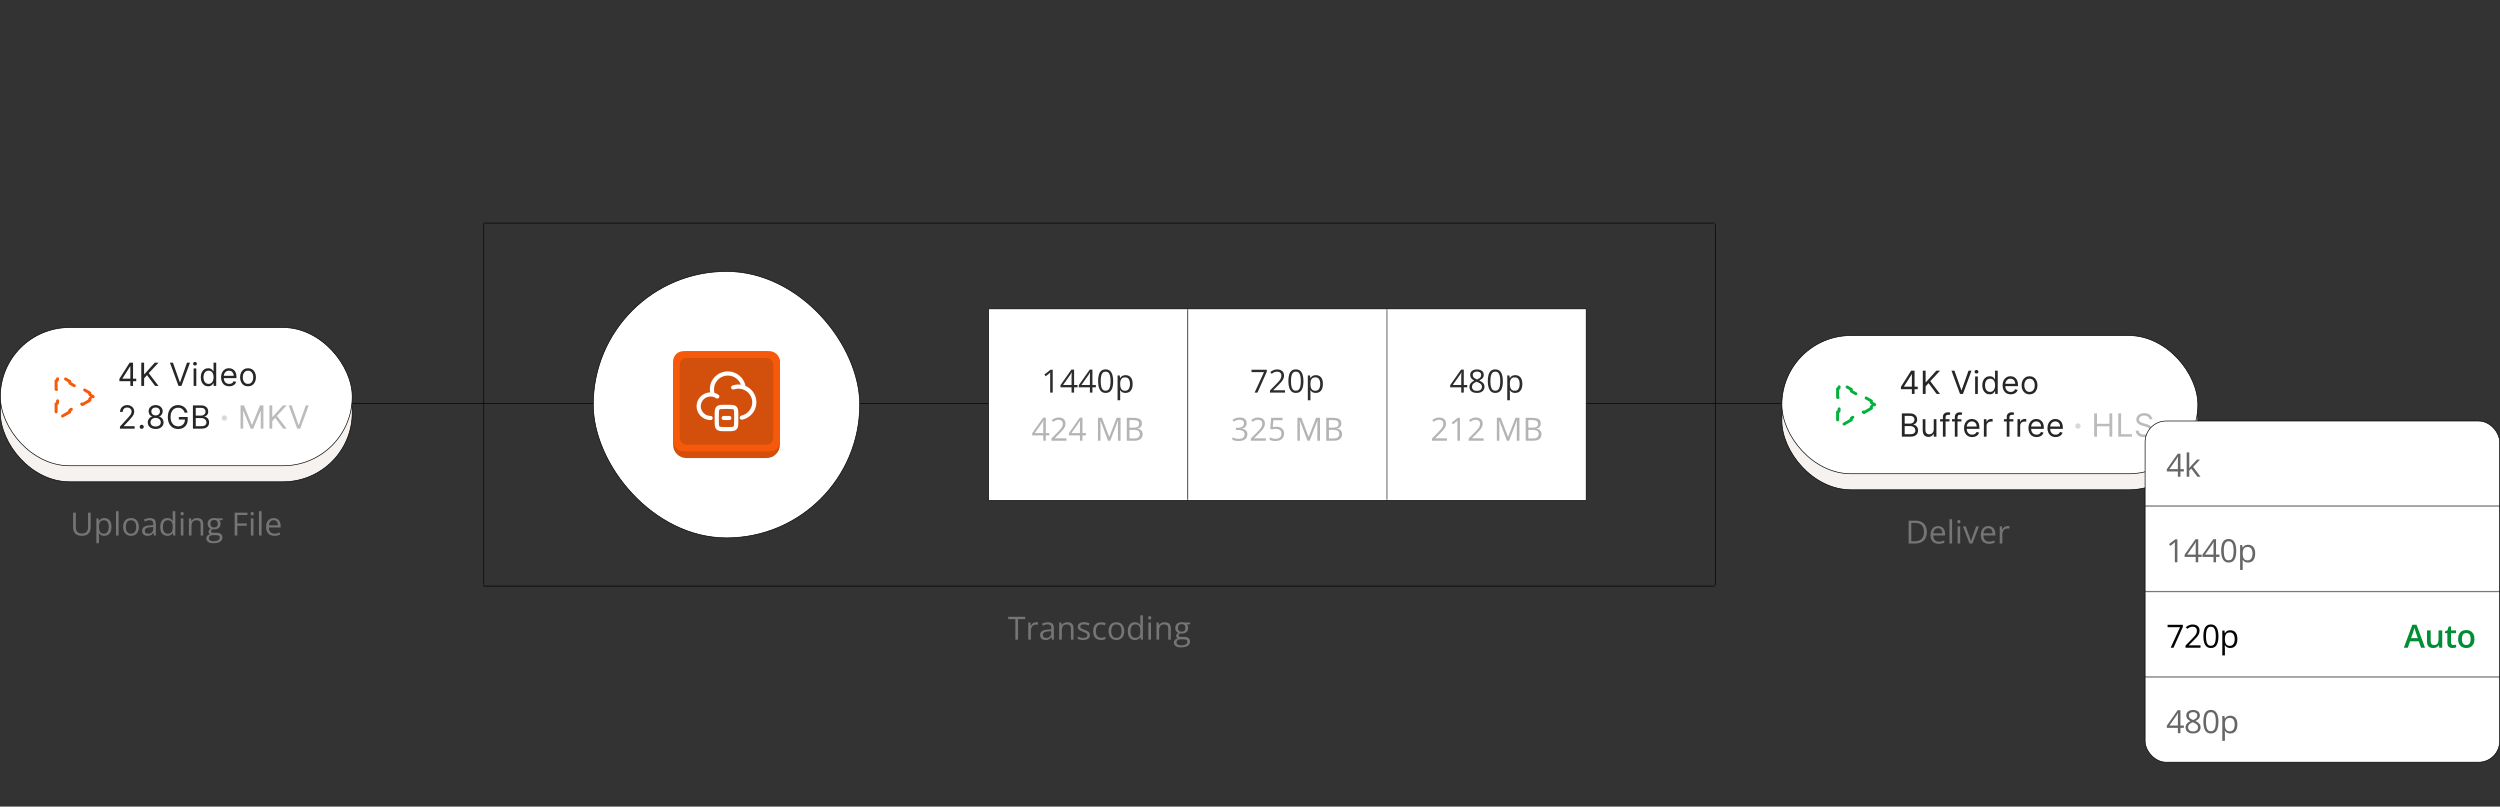 <svg width="936" height="302" viewBox="0 0 936 302" fill="none" xmlns="http://www.w3.org/2000/svg">
<rect x="0" y="0" width="936" height="302" fill="#333333" stroke="none"/>
<mask id="path-1-inside-1_6426_15992" fill="white">
<path d="M181 83.5H642.197V219.5H181V83.5Z"/>
</mask>
<path d="M181 83.5V83.75H642.197V83.5V83.25H181V83.5ZM642.197 219.5V219.25H181V219.5V219.75H642.197V219.5Z" fill="black" mask="url(#path-1-inside-1_6426_15992)"/>
<rect x="0.125" y="128.625" width="131.75" height="51.75" rx="25.875" fill="#F5F2EF"/>
<rect x="0.125" y="128.625" width="131.75" height="51.75" rx="25.875" stroke="black" stroke-width="0.25"/>
<rect x="0.125" y="122.625" width="131.75" height="51.75" rx="25.875" fill="white"/>
<rect x="0.125" y="122.625" width="131.75" height="51.75" rx="25.875" stroke="black" stroke-width="0.25"/>
<path d="M33.848 149.102C33.582 149.255 33.49 149.595 33.644 149.86L33.645 149.86L30.856 151.469L30.856 151.47C30.703 151.204 30.363 151.113 30.098 151.267L26.348 153.432C26.082 153.585 25.991 153.925 26.145 154.19L23.356 155.799L23.356 155.8C23.203 155.534 22.863 155.444 22.598 155.597L21.556 156.198L21.556 154.995C21.556 154.688 21.307 154.439 21 154.439L21 151.221C21.307 151.221 21.556 150.972 21.556 150.665L21.556 146.335C21.556 146.028 21.307 145.779 21 145.779L21 142.561C21.307 142.561 21.556 142.312 21.556 142.005L21.556 140.802L22.598 141.403C22.83 141.537 23.119 141.484 23.29 141.291L23.356 141.2L26.145 142.809L26.144 142.81C25.99 143.075 26.082 143.415 26.348 143.568L30.098 145.733C30.33 145.867 30.619 145.814 30.79 145.621L30.856 145.53L33.645 147.139L33.644 147.14C33.49 147.405 33.582 147.745 33.848 147.898L34.89 148.5L33.848 149.102Z" stroke="#F6590A" stroke-width="1.111" stroke-linecap="round" stroke-linejoin="round" stroke-dasharray="4.44 4.44"/>
<path d="M44.699 142.71V141.841L48.534 135.773H49.165V137.119H48.739L45.841 141.705V141.773H51.006V142.71H44.699ZM48.807 144.5V142.446V142.041V135.773H49.812V144.5H48.807ZM52.896 144.5V135.773H53.953V140.102H54.055L57.976 135.773H59.356L55.691 139.71L59.356 144.5H58.078L55.044 140.443L53.953 141.67V144.5H52.896ZM64.737 135.773L67.328 143.119H67.43L70.021 135.773H71.129L67.925 144.5H66.834L63.629 135.773H64.737ZM72.492 144.5V137.955H73.498V144.5H72.492ZM73.004 136.864C72.808 136.864 72.638 136.797 72.496 136.663C72.357 136.53 72.288 136.369 72.288 136.182C72.288 135.994 72.357 135.834 72.496 135.7C72.638 135.567 72.808 135.5 73.004 135.5C73.2 135.5 73.367 135.567 73.506 135.7C73.648 135.834 73.719 135.994 73.719 136.182C73.719 136.369 73.648 136.53 73.506 136.663C73.367 136.797 73.2 136.864 73.004 136.864ZM77.951 144.636C77.406 144.636 76.924 144.499 76.507 144.223C76.089 143.945 75.763 143.553 75.527 143.047C75.291 142.538 75.173 141.938 75.173 141.244C75.173 140.557 75.291 139.96 75.527 139.455C75.763 138.949 76.091 138.558 76.511 138.283C76.931 138.007 77.417 137.869 77.969 137.869C78.395 137.869 78.731 137.94 78.978 138.082C79.228 138.222 79.419 138.381 79.549 138.56C79.683 138.736 79.787 138.881 79.861 138.994H79.946V135.773H80.951V144.5H79.98V143.494H79.861C79.787 143.614 79.681 143.764 79.545 143.946C79.409 144.125 79.214 144.286 78.961 144.428C78.709 144.567 78.372 144.636 77.951 144.636ZM78.088 143.733C78.491 143.733 78.832 143.628 79.111 143.418C79.389 143.205 79.601 142.911 79.746 142.536C79.89 142.158 79.963 141.722 79.963 141.227C79.963 140.739 79.892 140.311 79.75 139.945C79.608 139.575 79.397 139.288 79.119 139.084C78.841 138.876 78.497 138.773 78.088 138.773C77.662 138.773 77.306 138.882 77.022 139.101C76.741 139.317 76.529 139.611 76.388 139.983C76.248 140.352 76.179 140.767 76.179 141.227C76.179 141.693 76.25 142.116 76.392 142.497C76.537 142.875 76.75 143.176 77.031 143.401C77.315 143.622 77.667 143.733 78.088 143.733ZM85.817 144.636C85.187 144.636 84.643 144.497 84.185 144.219C83.731 143.938 83.38 143.545 83.133 143.043C82.888 142.537 82.766 141.949 82.766 141.278C82.766 140.608 82.888 140.017 83.133 139.506C83.38 138.991 83.724 138.591 84.164 138.304C84.607 138.014 85.124 137.869 85.715 137.869C86.056 137.869 86.393 137.926 86.725 138.04C87.057 138.153 87.36 138.338 87.633 138.594C87.905 138.847 88.123 139.182 88.285 139.599C88.447 140.017 88.528 140.531 88.528 141.142V141.568H83.482V140.699H87.505C87.505 140.33 87.431 140 87.283 139.71C87.138 139.42 86.931 139.192 86.661 139.024C86.394 138.857 86.079 138.773 85.715 138.773C85.314 138.773 84.968 138.872 84.675 139.071C84.385 139.267 84.162 139.523 84.006 139.838C83.85 140.153 83.772 140.491 83.772 140.852V141.432C83.772 141.926 83.857 142.345 84.028 142.689C84.201 143.03 84.441 143.29 84.748 143.469C85.055 143.645 85.411 143.733 85.817 143.733C86.082 143.733 86.32 143.696 86.533 143.622C86.749 143.545 86.935 143.432 87.091 143.281C87.248 143.128 87.368 142.937 87.454 142.71L88.425 142.983C88.323 143.312 88.151 143.602 87.91 143.852C87.668 144.099 87.37 144.293 87.015 144.432C86.66 144.568 86.26 144.636 85.817 144.636ZM92.856 144.636C92.266 144.636 91.747 144.496 91.301 144.214C90.858 143.933 90.511 143.54 90.261 143.034C90.014 142.528 89.891 141.937 89.891 141.261C89.891 140.58 90.014 139.984 90.261 139.476C90.511 138.967 90.858 138.572 91.301 138.291C91.747 138.01 92.266 137.869 92.856 137.869C93.447 137.869 93.964 138.01 94.408 138.291C94.854 138.572 95.2 138.967 95.447 139.476C95.697 139.984 95.822 140.58 95.822 141.261C95.822 141.937 95.697 142.528 95.447 143.034C95.2 143.54 94.854 143.933 94.408 144.214C93.964 144.496 93.447 144.636 92.856 144.636ZM92.856 143.733C93.305 143.733 93.675 143.618 93.964 143.388C94.254 143.158 94.469 142.855 94.608 142.48C94.747 142.105 94.817 141.699 94.817 141.261C94.817 140.824 94.747 140.416 94.608 140.038C94.469 139.661 94.254 139.355 93.964 139.122C93.675 138.889 93.305 138.773 92.856 138.773C92.408 138.773 92.038 138.889 91.749 139.122C91.459 139.355 91.244 139.661 91.105 140.038C90.966 140.416 90.896 140.824 90.896 141.261C90.896 141.699 90.966 142.105 91.105 142.48C91.244 142.855 91.459 143.158 91.749 143.388C92.038 143.618 92.408 143.733 92.856 143.733Z" fill="#262626"/>
<path d="M44.903 160.5V159.733L47.784 156.58C48.122 156.21 48.401 155.889 48.619 155.616C48.838 155.341 49 155.082 49.105 154.841C49.213 154.597 49.267 154.341 49.267 154.074C49.267 153.767 49.193 153.501 49.045 153.277C48.901 153.053 48.702 152.879 48.449 152.757C48.196 152.635 47.912 152.574 47.597 152.574C47.261 152.574 46.969 152.643 46.719 152.783C46.472 152.919 46.28 153.111 46.144 153.358C46.01 153.605 45.943 153.895 45.943 154.227H44.938C44.938 153.716 45.055 153.267 45.291 152.881C45.527 152.494 45.848 152.193 46.254 151.977C46.663 151.761 47.122 151.653 47.631 151.653C48.142 151.653 48.595 151.761 48.99 151.977C49.385 152.193 49.695 152.484 49.919 152.851C50.144 153.217 50.256 153.625 50.256 154.074C50.256 154.395 50.197 154.709 50.081 155.016C49.967 155.32 49.769 155.659 49.484 156.034C49.203 156.406 48.812 156.861 48.312 157.398L46.352 159.494V159.562H50.409V160.5H44.903ZM53.059 160.568C52.849 160.568 52.668 160.493 52.518 160.342C52.367 160.192 52.292 160.011 52.292 159.801C52.292 159.591 52.367 159.411 52.518 159.26C52.668 159.109 52.849 159.034 53.059 159.034C53.269 159.034 53.45 159.109 53.6 159.26C53.751 159.411 53.826 159.591 53.826 159.801C53.826 159.94 53.791 160.068 53.719 160.185C53.651 160.301 53.559 160.395 53.443 160.466C53.329 160.534 53.201 160.568 53.059 160.568ZM58.28 160.619C57.694 160.619 57.177 160.516 56.728 160.308C56.282 160.098 55.934 159.81 55.684 159.443C55.434 159.074 55.311 158.653 55.314 158.182C55.311 157.812 55.383 157.472 55.531 157.159C55.679 156.844 55.88 156.581 56.136 156.371C56.395 156.158 56.683 156.023 57.001 155.966V155.915C56.584 155.807 56.251 155.572 56.004 155.212C55.757 154.848 55.635 154.435 55.638 153.972C55.635 153.528 55.747 153.132 55.974 152.783C56.202 152.433 56.514 152.158 56.912 151.956C57.312 151.754 57.768 151.653 58.28 151.653C58.785 151.653 59.237 151.754 59.635 151.956C60.032 152.158 60.345 152.433 60.572 152.783C60.802 153.132 60.919 153.528 60.922 153.972C60.919 154.435 60.792 154.848 60.542 155.212C60.295 155.572 59.967 155.807 59.558 155.915V155.966C59.873 156.023 60.157 156.158 60.41 156.371C60.663 156.581 60.865 156.844 61.015 157.159C61.166 157.472 61.243 157.812 61.246 158.182C61.243 158.653 61.115 159.074 60.862 159.443C60.612 159.81 60.264 160.098 59.818 160.308C59.375 160.516 58.862 160.619 58.28 160.619ZM58.28 159.682C58.675 159.682 59.015 159.618 59.302 159.49C59.589 159.362 59.811 159.182 59.967 158.949C60.123 158.716 60.203 158.443 60.206 158.131C60.203 157.801 60.118 157.51 59.95 157.257C59.782 157.004 59.554 156.805 59.264 156.661C58.977 156.516 58.649 156.443 58.28 156.443C57.907 156.443 57.575 156.516 57.282 156.661C56.993 156.805 56.764 157.004 56.596 157.257C56.432 157.51 56.351 157.801 56.353 158.131C56.351 158.443 56.426 158.716 56.579 158.949C56.736 159.182 56.959 159.362 57.248 159.49C57.538 159.618 57.882 159.682 58.28 159.682ZM58.28 155.54C58.592 155.54 58.869 155.477 59.111 155.352C59.355 155.227 59.547 155.053 59.686 154.828C59.825 154.604 59.896 154.341 59.899 154.04C59.896 153.744 59.827 153.487 59.69 153.268C59.554 153.047 59.365 152.876 59.123 152.757C58.882 152.635 58.601 152.574 58.28 152.574C57.953 152.574 57.667 152.635 57.423 152.757C57.179 152.876 56.99 153.047 56.856 153.268C56.723 153.487 56.657 153.744 56.66 154.04C56.657 154.341 56.724 154.604 56.861 154.828C57 155.053 57.192 155.227 57.436 155.352C57.68 155.477 57.962 155.54 58.28 155.54ZM69.138 154.5C69.044 154.213 68.921 153.956 68.767 153.729C68.617 153.499 68.436 153.303 68.226 153.141C68.019 152.979 67.783 152.855 67.519 152.77C67.254 152.685 66.965 152.642 66.649 152.642C66.132 152.642 65.662 152.776 65.239 153.043C64.816 153.31 64.479 153.703 64.229 154.223C63.979 154.743 63.854 155.381 63.854 156.136C63.854 156.892 63.98 157.53 64.233 158.05C64.486 158.57 64.828 158.963 65.26 159.23C65.692 159.497 66.178 159.631 66.718 159.631C67.218 159.631 67.658 159.524 68.039 159.311C68.422 159.095 68.72 158.791 68.933 158.399C69.149 158.004 69.257 157.54 69.257 157.006L69.581 157.074H66.956V156.136H70.28V157.074C70.28 157.793 70.127 158.418 69.82 158.949C69.516 159.48 69.095 159.892 68.558 160.185C68.024 160.474 67.411 160.619 66.718 160.619C65.945 160.619 65.266 160.438 64.681 160.074C64.098 159.71 63.644 159.193 63.317 158.523C62.993 157.852 62.831 157.057 62.831 156.136C62.831 155.446 62.924 154.825 63.108 154.274C63.296 153.72 63.56 153.249 63.901 152.859C64.242 152.47 64.645 152.172 65.111 151.964C65.577 151.757 66.09 151.653 66.649 151.653C67.11 151.653 67.539 151.723 67.936 151.862C68.337 151.999 68.693 152.193 69.006 152.446C69.321 152.696 69.584 152.996 69.794 153.345C70.004 153.692 70.149 154.077 70.229 154.5H69.138ZM72.23 160.5V151.773H75.281C75.889 151.773 76.391 151.878 76.785 152.088C77.18 152.295 77.474 152.575 77.668 152.928C77.861 153.277 77.957 153.665 77.957 154.091C77.957 154.466 77.891 154.776 77.757 155.02C77.626 155.264 77.453 155.457 77.237 155.599C77.024 155.741 76.793 155.847 76.543 155.915V156C76.81 156.017 77.078 156.111 77.348 156.281C77.618 156.452 77.844 156.696 78.026 157.014C78.207 157.332 78.298 157.722 78.298 158.182C78.298 158.619 78.199 159.013 78 159.362C77.801 159.712 77.487 159.989 77.058 160.193C76.629 160.398 76.071 160.5 75.383 160.5H72.23ZM73.287 159.562H75.383C76.074 159.562 76.564 159.429 76.854 159.162C77.146 158.892 77.293 158.565 77.293 158.182C77.293 157.886 77.217 157.614 77.067 157.364C76.916 157.111 76.702 156.909 76.423 156.759C76.145 156.605 75.815 156.528 75.435 156.528H73.287V159.562ZM73.287 155.608H75.247C75.565 155.608 75.852 155.545 76.108 155.42C76.367 155.295 76.571 155.119 76.722 154.892C76.875 154.665 76.952 154.398 76.952 154.091C76.952 153.707 76.818 153.382 76.551 153.115C76.284 152.845 75.861 152.71 75.281 152.71H73.287V155.608Z" fill="#262626"/>
<circle cx="84" cy="156.5" r="1" fill="#D9D9D9"/>
<path d="M90.057 151.773H91.318L94.284 159.017H94.386L97.352 151.773H98.614V160.5H97.625V153.869H97.54L94.812 160.5H93.858L91.131 153.869H91.046V160.5H90.057V151.773ZM100.873 160.5V151.773H101.929V156.102H102.032L105.952 151.773H107.333L103.668 155.71L107.333 160.5H106.054L103.02 156.443L101.929 157.67V160.5H100.873ZM109.199 151.773L111.79 159.119H111.892L114.483 151.773H115.591L112.386 160.5H111.295L108.091 151.773H109.199Z" fill="#BBBBBB"/>
<path d="M33.949 191.934V197.477C33.949 198.082 33.826 198.621 33.58 199.094C33.338 199.566 32.971 199.939 32.478 200.213C31.986 200.482 31.369 200.617 30.627 200.617C29.568 200.617 28.762 200.33 28.207 199.756C27.656 199.182 27.381 198.414 27.381 197.453V191.934H28.383V197.482C28.383 198.209 28.574 198.77 28.957 199.164C29.344 199.559 29.92 199.756 30.686 199.756C31.209 199.756 31.637 199.662 31.969 199.475C32.305 199.283 32.553 199.018 32.713 198.678C32.877 198.334 32.959 197.938 32.959 197.488V191.934H33.949ZM39.094 193.961C39.895 193.961 40.533 194.236 41.01 194.787C41.486 195.338 41.725 196.166 41.725 197.271C41.725 198.002 41.615 198.615 41.397 199.111C41.178 199.607 40.869 199.982 40.471 200.236C40.076 200.49 39.609 200.617 39.07 200.617C38.73 200.617 38.432 200.572 38.174 200.482C37.916 200.393 37.695 200.271 37.512 200.119C37.328 199.967 37.176 199.801 37.055 199.621H36.984C36.996 199.773 37.01 199.957 37.025 200.172C37.045 200.387 37.055 200.574 37.055 200.734V203.371H36.076V194.078H36.879L37.008 195.027H37.055C37.18 194.832 37.332 194.654 37.512 194.494C37.691 194.33 37.91 194.201 38.168 194.107C38.43 194.01 38.738 193.961 39.094 193.961ZM38.924 194.781C38.478 194.781 38.119 194.867 37.846 195.039C37.576 195.211 37.379 195.469 37.254 195.812C37.129 196.152 37.062 196.58 37.055 197.096V197.283C37.055 197.826 37.113 198.285 37.23 198.66C37.352 199.035 37.549 199.32 37.822 199.516C38.1 199.711 38.471 199.809 38.935 199.809C39.334 199.809 39.666 199.701 39.932 199.486C40.197 199.271 40.395 198.973 40.523 198.59C40.656 198.203 40.723 197.76 40.723 197.26C40.723 196.502 40.574 195.9 40.277 195.455C39.984 195.006 39.533 194.781 38.924 194.781ZM44.402 200.5H43.424V191.383H44.402V200.5ZM51.996 197.277C51.996 197.805 51.928 198.275 51.791 198.689C51.654 199.104 51.457 199.453 51.199 199.738C50.941 200.023 50.629 200.242 50.262 200.395C49.898 200.543 49.486 200.617 49.025 200.617C48.596 200.617 48.201 200.543 47.842 200.395C47.486 200.242 47.178 200.023 46.916 199.738C46.658 199.453 46.457 199.104 46.312 198.689C46.172 198.275 46.102 197.805 46.102 197.277C46.102 196.574 46.221 195.977 46.459 195.484C46.697 194.988 47.037 194.611 47.478 194.354C47.924 194.092 48.453 193.961 49.066 193.961C49.652 193.961 50.164 194.092 50.602 194.354C51.043 194.615 51.385 194.994 51.627 195.49C51.873 195.982 51.996 196.578 51.996 197.277ZM47.109 197.277C47.109 197.793 47.178 198.24 47.315 198.619C47.451 198.998 47.662 199.291 47.947 199.498C48.232 199.705 48.6 199.809 49.049 199.809C49.494 199.809 49.859 199.705 50.145 199.498C50.434 199.291 50.647 198.998 50.783 198.619C50.92 198.24 50.988 197.793 50.988 197.277C50.988 196.766 50.92 196.324 50.783 195.953C50.647 195.578 50.435 195.289 50.15 195.086C49.865 194.883 49.496 194.781 49.043 194.781C48.375 194.781 47.885 195.002 47.572 195.443C47.264 195.885 47.109 196.496 47.109 197.277ZM56.08 193.973C56.846 193.973 57.414 194.145 57.785 194.488C58.156 194.832 58.342 195.381 58.342 196.135V200.5H57.633L57.445 199.551H57.398C57.219 199.785 57.031 199.982 56.836 200.143C56.641 200.299 56.414 200.418 56.156 200.5C55.902 200.578 55.59 200.617 55.219 200.617C54.828 200.617 54.48 200.549 54.176 200.412C53.875 200.275 53.637 200.068 53.461 199.791C53.289 199.514 53.203 199.162 53.203 198.736C53.203 198.096 53.457 197.604 53.965 197.26C54.473 196.916 55.246 196.729 56.285 196.697L57.393 196.65V196.258C57.393 195.703 57.273 195.314 57.035 195.092C56.797 194.869 56.461 194.758 56.027 194.758C55.691 194.758 55.371 194.807 55.066 194.904C54.762 195.002 54.473 195.117 54.199 195.25L53.9 194.512C54.19 194.363 54.522 194.236 54.897 194.131C55.272 194.025 55.666 193.973 56.08 193.973ZM57.381 197.336L56.402 197.377C55.602 197.408 55.037 197.539 54.709 197.77C54.381 198 54.217 198.326 54.217 198.748C54.217 199.115 54.328 199.387 54.551 199.562C54.773 199.738 55.068 199.826 55.435 199.826C56.006 199.826 56.473 199.668 56.836 199.352C57.199 199.035 57.381 198.561 57.381 197.928V197.336ZM62.631 200.617C61.818 200.617 61.174 200.34 60.697 199.785C60.225 199.23 59.988 198.406 59.988 197.312C59.988 196.207 60.23 195.373 60.715 194.811C61.199 194.244 61.844 193.961 62.648 193.961C62.988 193.961 63.285 194.006 63.539 194.096C63.793 194.186 64.012 194.307 64.195 194.459C64.379 194.607 64.533 194.777 64.658 194.969H64.728C64.713 194.848 64.697 194.682 64.682 194.471C64.666 194.26 64.658 194.088 64.658 193.955V191.383H65.631V200.5H64.846L64.699 199.586H64.658C64.537 199.777 64.383 199.951 64.195 200.107C64.012 200.264 63.791 200.389 63.533 200.482C63.279 200.572 62.978 200.617 62.631 200.617ZM62.783 199.809C63.471 199.809 63.957 199.613 64.242 199.223C64.527 198.832 64.67 198.252 64.67 197.482V197.307C64.67 196.49 64.533 195.863 64.26 195.426C63.99 194.988 63.498 194.77 62.783 194.77C62.185 194.77 61.738 195 61.441 195.461C61.145 195.918 60.996 196.543 60.996 197.336C60.996 198.125 61.143 198.734 61.435 199.164C61.732 199.594 62.182 199.809 62.783 199.809ZM68.666 194.078V200.5H67.693V194.078H68.666ZM68.191 191.676C68.352 191.676 68.488 191.729 68.602 191.834C68.719 191.936 68.777 192.096 68.777 192.314C68.777 192.529 68.719 192.689 68.602 192.795C68.488 192.9 68.352 192.953 68.191 192.953C68.023 192.953 67.883 192.9 67.769 192.795C67.66 192.689 67.606 192.529 67.606 192.314C67.606 192.096 67.66 191.936 67.769 191.834C67.883 191.729 68.023 191.676 68.191 191.676ZM73.769 193.961C74.531 193.961 75.107 194.148 75.498 194.523C75.889 194.895 76.084 195.492 76.084 196.316V200.5H75.123V196.381C75.123 195.846 75 195.445 74.754 195.18C74.512 194.914 74.139 194.781 73.635 194.781C72.924 194.781 72.424 194.982 72.135 195.385C71.846 195.787 71.701 196.371 71.701 197.137V200.5H70.728V194.078H71.514L71.66 195.004H71.713C71.85 194.777 72.023 194.588 72.234 194.436C72.445 194.279 72.682 194.162 72.943 194.084C73.205 194.002 73.481 193.961 73.769 193.961ZM79.881 203.383C79.037 203.383 78.387 203.225 77.93 202.908C77.473 202.596 77.244 202.156 77.244 201.59C77.244 201.188 77.371 200.844 77.625 200.559C77.883 200.273 78.238 200.084 78.691 199.99C78.523 199.912 78.379 199.795 78.258 199.639C78.141 199.482 78.082 199.303 78.082 199.1C78.082 198.865 78.147 198.66 78.275 198.484C78.408 198.305 78.609 198.133 78.879 197.969C78.543 197.832 78.269 197.602 78.059 197.277C77.852 196.949 77.748 196.568 77.748 196.135C77.748 195.674 77.844 195.281 78.035 194.957C78.227 194.629 78.504 194.379 78.867 194.207C79.231 194.035 79.67 193.949 80.186 193.949C80.299 193.949 80.412 193.955 80.525 193.967C80.643 193.975 80.754 193.988 80.859 194.008C80.965 194.023 81.057 194.043 81.135 194.066H83.338V194.693L82.154 194.84C82.272 194.992 82.369 195.176 82.447 195.391C82.525 195.605 82.564 195.844 82.564 196.105C82.564 196.746 82.348 197.256 81.914 197.635C81.481 198.01 80.885 198.197 80.127 198.197C79.947 198.197 79.764 198.182 79.576 198.15C79.385 198.256 79.238 198.373 79.137 198.502C79.039 198.631 78.99 198.779 78.99 198.947C78.99 199.072 79.027 199.172 79.102 199.246C79.18 199.32 79.291 199.375 79.436 199.41C79.58 199.441 79.754 199.457 79.957 199.457H81.088C81.787 199.457 82.322 199.604 82.693 199.896C83.068 200.189 83.256 200.617 83.256 201.18C83.256 201.891 82.967 202.436 82.389 202.814C81.811 203.193 80.975 203.383 79.881 203.383ZM79.91 202.621C80.441 202.621 80.881 202.566 81.228 202.457C81.58 202.352 81.842 202.197 82.014 201.994C82.189 201.795 82.277 201.557 82.277 201.279C82.277 201.021 82.219 200.826 82.102 200.693C81.984 200.564 81.812 200.479 81.586 200.436C81.359 200.389 81.082 200.365 80.754 200.365H79.641C79.352 200.365 79.1 200.41 78.885 200.5C78.67 200.59 78.504 200.723 78.387 200.898C78.273 201.074 78.217 201.293 78.217 201.555C78.217 201.902 78.363 202.166 78.656 202.346C78.949 202.529 79.367 202.621 79.91 202.621ZM80.162 197.488C80.627 197.488 80.977 197.371 81.211 197.137C81.445 196.902 81.562 196.561 81.562 196.111C81.562 195.631 81.443 195.271 81.205 195.033C80.967 194.791 80.615 194.67 80.15 194.67C79.705 194.67 79.361 194.795 79.119 195.045C78.881 195.291 78.762 195.652 78.762 196.129C78.762 196.566 78.883 196.902 79.125 197.137C79.367 197.371 79.713 197.488 80.162 197.488ZM88.863 200.5H87.867V191.934H92.637V192.812H88.863V195.953H92.408V196.826H88.863V200.5ZM94.893 194.078V200.5H93.92V194.078H94.893ZM94.418 191.676C94.578 191.676 94.715 191.729 94.828 191.834C94.945 191.936 95.004 192.096 95.004 192.314C95.004 192.529 94.945 192.689 94.828 192.795C94.715 192.9 94.578 192.953 94.418 192.953C94.25 192.953 94.109 192.9 93.996 192.795C93.887 192.689 93.832 192.529 93.832 192.314C93.832 192.096 93.887 191.936 93.996 191.834C94.109 191.729 94.25 191.676 94.418 191.676ZM97.934 200.5H96.955V191.383H97.934V200.5ZM102.463 193.961C103.01 193.961 103.479 194.082 103.869 194.324C104.26 194.566 104.559 194.906 104.766 195.344C104.973 195.777 105.076 196.285 105.076 196.867V197.471H100.641C100.652 198.225 100.84 198.799 101.203 199.193C101.566 199.588 102.078 199.785 102.738 199.785C103.145 199.785 103.504 199.748 103.816 199.674C104.129 199.6 104.453 199.49 104.789 199.346V200.201C104.465 200.346 104.143 200.451 103.822 200.518C103.506 200.584 103.131 200.617 102.697 200.617C102.08 200.617 101.541 200.492 101.08 200.242C100.623 199.988 100.268 199.617 100.014 199.129C99.76 198.641 99.633 198.043 99.633 197.336C99.633 196.645 99.748 196.047 99.978 195.543C100.213 195.035 100.541 194.645 100.963 194.371C101.389 194.098 101.889 193.961 102.463 193.961ZM102.451 194.758C101.932 194.758 101.518 194.928 101.209 195.268C100.9 195.607 100.717 196.082 100.658 196.691H104.057C104.053 196.309 103.992 195.973 103.875 195.684C103.762 195.391 103.588 195.164 103.354 195.004C103.119 194.84 102.818 194.758 102.451 194.758Z" fill="#757575"/>
<path d="M132 151L667 151.07" stroke="black" stroke-width="0.25"/>
<mask id="path-12-inside-2_6426_15992" fill="white">
<path d="M181 83.5H936V219.5H181V83.5Z"/>
</mask>
<path d="M181 219.5H181.25V83.5H181H180.75V219.5H181Z" fill="black" mask="url(#path-12-inside-2_6426_15992)"/>
<path d="M381.153 239.5H380.151V231.812H377.456V230.934H383.837V231.812H381.153V239.5ZM387.903 232.961C388.032 232.961 388.167 232.969 388.308 232.984C388.448 232.996 388.573 233.014 388.683 233.037L388.56 233.939C388.454 233.912 388.337 233.891 388.208 233.875C388.079 233.859 387.958 233.852 387.845 233.852C387.587 233.852 387.343 233.904 387.112 234.01C386.886 234.111 386.687 234.26 386.515 234.455C386.343 234.646 386.208 234.879 386.11 235.152C386.013 235.422 385.964 235.723 385.964 236.055V239.5H384.985V233.078H385.794L385.899 234.262H385.94C386.073 234.023 386.233 233.807 386.421 233.611C386.608 233.412 386.825 233.254 387.071 233.137C387.321 233.02 387.599 232.961 387.903 232.961ZM392.298 232.973C393.063 232.973 393.632 233.145 394.003 233.488C394.374 233.832 394.56 234.381 394.56 235.135V239.5H393.851L393.663 238.551H393.616C393.437 238.785 393.249 238.982 393.054 239.143C392.858 239.299 392.632 239.418 392.374 239.5C392.12 239.578 391.808 239.617 391.437 239.617C391.046 239.617 390.698 239.549 390.394 239.412C390.093 239.275 389.854 239.068 389.679 238.791C389.507 238.514 389.421 238.162 389.421 237.736C389.421 237.096 389.675 236.604 390.183 236.26C390.69 235.916 391.464 235.729 392.503 235.697L393.61 235.65V235.258C393.61 234.703 393.491 234.314 393.253 234.092C393.015 233.869 392.679 233.758 392.245 233.758C391.909 233.758 391.589 233.807 391.284 233.904C390.979 234.002 390.69 234.117 390.417 234.25L390.118 233.512C390.407 233.363 390.739 233.236 391.114 233.131C391.489 233.025 391.884 232.973 392.298 232.973ZM393.599 236.336L392.62 236.377C391.819 236.408 391.255 236.539 390.927 236.77C390.599 237 390.435 237.326 390.435 237.748C390.435 238.115 390.546 238.387 390.769 238.562C390.991 238.738 391.286 238.826 391.653 238.826C392.224 238.826 392.69 238.668 393.054 238.352C393.417 238.035 393.599 237.561 393.599 236.928V236.336ZM399.604 232.961C400.366 232.961 400.942 233.148 401.333 233.523C401.724 233.895 401.919 234.492 401.919 235.316V239.5H400.958V235.381C400.958 234.846 400.835 234.445 400.589 234.18C400.347 233.914 399.974 233.781 399.47 233.781C398.759 233.781 398.259 233.982 397.97 234.385C397.681 234.787 397.536 235.371 397.536 236.137V239.5H396.563V233.078H397.349L397.495 234.004H397.548C397.685 233.777 397.858 233.588 398.069 233.436C398.28 233.279 398.517 233.162 398.778 233.084C399.04 233.002 399.315 232.961 399.604 232.961ZM408.077 237.742C408.077 238.152 407.974 238.498 407.767 238.779C407.563 239.057 407.271 239.266 406.888 239.406C406.509 239.547 406.056 239.617 405.528 239.617C405.079 239.617 404.69 239.582 404.362 239.512C404.034 239.441 403.747 239.342 403.501 239.213V238.316C403.763 238.445 404.075 238.562 404.438 238.668C404.802 238.773 405.173 238.826 405.552 238.826C406.106 238.826 406.509 238.736 406.759 238.557C407.009 238.377 407.134 238.133 407.134 237.824C407.134 237.648 407.083 237.494 406.981 237.361C406.884 237.225 406.718 237.094 406.483 236.969C406.249 236.84 405.925 236.699 405.511 236.547C405.101 236.391 404.745 236.236 404.444 236.084C404.147 235.928 403.917 235.738 403.753 235.516C403.593 235.293 403.513 235.004 403.513 234.648C403.513 234.105 403.731 233.689 404.169 233.4C404.61 233.107 405.188 232.961 405.903 232.961C406.29 232.961 406.651 233 406.987 233.078C407.327 233.152 407.644 233.254 407.937 233.383L407.608 234.162C407.343 234.049 407.06 233.953 406.759 233.875C406.458 233.797 406.151 233.758 405.839 233.758C405.39 233.758 405.044 233.832 404.802 233.98C404.563 234.129 404.444 234.332 404.444 234.59C404.444 234.789 404.499 234.953 404.608 235.082C404.722 235.211 404.901 235.332 405.147 235.445C405.394 235.559 405.718 235.691 406.12 235.844C406.522 235.992 406.87 236.146 407.163 236.307C407.456 236.463 407.681 236.654 407.837 236.881C407.997 237.104 408.077 237.391 408.077 237.742ZM412.214 239.617C411.636 239.617 411.126 239.498 410.685 239.26C410.243 239.021 409.899 238.658 409.653 238.17C409.407 237.682 409.284 237.066 409.284 236.324C409.284 235.547 409.413 234.912 409.671 234.42C409.933 233.924 410.292 233.557 410.749 233.318C411.206 233.08 411.726 232.961 412.308 232.961C412.628 232.961 412.937 232.994 413.233 233.061C413.534 233.123 413.78 233.203 413.972 233.301L413.679 234.115C413.483 234.037 413.257 233.967 412.999 233.904C412.745 233.842 412.507 233.811 412.284 233.811C411.839 233.811 411.468 233.906 411.171 234.098C410.878 234.289 410.657 234.57 410.509 234.941C410.364 235.312 410.292 235.77 410.292 236.312C410.292 236.832 410.362 237.275 410.503 237.643C410.647 238.01 410.86 238.291 411.142 238.486C411.427 238.678 411.782 238.773 412.208 238.773C412.548 238.773 412.854 238.738 413.128 238.668C413.401 238.594 413.649 238.508 413.872 238.41V239.277C413.657 239.387 413.417 239.471 413.151 239.529C412.89 239.588 412.577 239.617 412.214 239.617ZM420.933 236.277C420.933 236.805 420.864 237.275 420.728 237.689C420.591 238.104 420.394 238.453 420.136 238.738C419.878 239.023 419.565 239.242 419.198 239.395C418.835 239.543 418.423 239.617 417.962 239.617C417.532 239.617 417.138 239.543 416.778 239.395C416.423 239.242 416.114 239.023 415.853 238.738C415.595 238.453 415.394 238.104 415.249 237.689C415.108 237.275 415.038 236.805 415.038 236.277C415.038 235.574 415.157 234.977 415.396 234.484C415.634 233.988 415.974 233.611 416.415 233.354C416.86 233.092 417.39 232.961 418.003 232.961C418.589 232.961 419.101 233.092 419.538 233.354C419.979 233.615 420.321 233.994 420.563 234.49C420.81 234.982 420.933 235.578 420.933 236.277ZM416.046 236.277C416.046 236.793 416.114 237.24 416.251 237.619C416.388 237.998 416.599 238.291 416.884 238.498C417.169 238.705 417.536 238.809 417.985 238.809C418.431 238.809 418.796 238.705 419.081 238.498C419.37 238.291 419.583 237.998 419.72 237.619C419.856 237.24 419.925 236.793 419.925 236.277C419.925 235.766 419.856 235.324 419.72 234.953C419.583 234.578 419.372 234.289 419.087 234.086C418.802 233.883 418.433 233.781 417.979 233.781C417.312 233.781 416.821 234.002 416.509 234.443C416.2 234.885 416.046 235.496 416.046 236.277ZM424.899 239.617C424.087 239.617 423.442 239.34 422.966 238.785C422.493 238.23 422.257 237.406 422.257 236.312C422.257 235.207 422.499 234.373 422.983 233.811C423.468 233.244 424.112 232.961 424.917 232.961C425.257 232.961 425.554 233.006 425.808 233.096C426.062 233.186 426.28 233.307 426.464 233.459C426.647 233.607 426.802 233.777 426.927 233.969H426.997C426.981 233.848 426.966 233.682 426.95 233.471C426.935 233.26 426.927 233.088 426.927 232.955V230.383H427.899V239.5H427.114L426.968 238.586H426.927C426.806 238.777 426.651 238.951 426.464 239.107C426.28 239.264 426.06 239.389 425.802 239.482C425.548 239.572 425.247 239.617 424.899 239.617ZM425.052 238.809C425.739 238.809 426.226 238.613 426.511 238.223C426.796 237.832 426.938 237.252 426.938 236.482V236.307C426.938 235.49 426.802 234.863 426.528 234.426C426.259 233.988 425.767 233.77 425.052 233.77C424.454 233.77 424.007 234 423.71 234.461C423.413 234.918 423.265 235.543 423.265 236.336C423.265 237.125 423.411 237.734 423.704 238.164C424.001 238.594 424.45 238.809 425.052 238.809ZM430.935 233.078V239.5H429.962V233.078H430.935ZM430.46 230.676C430.62 230.676 430.757 230.729 430.87 230.834C430.987 230.936 431.046 231.096 431.046 231.314C431.046 231.529 430.987 231.689 430.87 231.795C430.757 231.9 430.62 231.953 430.46 231.953C430.292 231.953 430.151 231.9 430.038 231.795C429.929 231.689 429.874 231.529 429.874 231.314C429.874 231.096 429.929 230.936 430.038 230.834C430.151 230.729 430.292 230.676 430.46 230.676ZM436.038 232.961C436.8 232.961 437.376 233.148 437.767 233.523C438.157 233.895 438.353 234.492 438.353 235.316V239.5H437.392V235.381C437.392 234.846 437.269 234.445 437.022 234.18C436.78 233.914 436.407 233.781 435.903 233.781C435.192 233.781 434.692 233.982 434.403 234.385C434.114 234.787 433.97 235.371 433.97 236.137V239.5H432.997V233.078H433.782L433.929 234.004H433.981C434.118 233.777 434.292 233.588 434.503 233.436C434.714 233.279 434.95 233.162 435.212 233.084C435.474 233.002 435.749 232.961 436.038 232.961ZM442.149 242.383C441.306 242.383 440.655 242.225 440.198 241.908C439.741 241.596 439.513 241.156 439.513 240.59C439.513 240.188 439.64 239.844 439.894 239.559C440.151 239.273 440.507 239.084 440.96 238.99C440.792 238.912 440.647 238.795 440.526 238.639C440.409 238.482 440.351 238.303 440.351 238.1C440.351 237.865 440.415 237.66 440.544 237.484C440.677 237.305 440.878 237.133 441.147 236.969C440.812 236.832 440.538 236.602 440.327 236.277C440.12 235.949 440.017 235.568 440.017 235.135C440.017 234.674 440.112 234.281 440.304 233.957C440.495 233.629 440.772 233.379 441.136 233.207C441.499 233.035 441.938 232.949 442.454 232.949C442.567 232.949 442.681 232.955 442.794 232.967C442.911 232.975 443.022 232.988 443.128 233.008C443.233 233.023 443.325 233.043 443.403 233.066H445.606V233.693L444.423 233.84C444.54 233.992 444.638 234.176 444.716 234.391C444.794 234.605 444.833 234.844 444.833 235.105C444.833 235.746 444.616 236.256 444.183 236.635C443.749 237.01 443.153 237.197 442.396 237.197C442.216 237.197 442.032 237.182 441.845 237.15C441.653 237.256 441.507 237.373 441.405 237.502C441.308 237.631 441.259 237.779 441.259 237.947C441.259 238.072 441.296 238.172 441.37 238.246C441.448 238.32 441.56 238.375 441.704 238.41C441.849 238.441 442.022 238.457 442.226 238.457H443.356C444.056 238.457 444.591 238.604 444.962 238.896C445.337 239.189 445.524 239.617 445.524 240.18C445.524 240.891 445.235 241.436 444.657 241.814C444.079 242.193 443.243 242.383 442.149 242.383ZM442.179 241.621C442.71 241.621 443.149 241.566 443.497 241.457C443.849 241.352 444.11 241.197 444.282 240.994C444.458 240.795 444.546 240.557 444.546 240.279C444.546 240.021 444.487 239.826 444.37 239.693C444.253 239.564 444.081 239.479 443.854 239.436C443.628 239.389 443.351 239.365 443.022 239.365H441.909C441.62 239.365 441.368 239.41 441.153 239.5C440.938 239.59 440.772 239.723 440.655 239.898C440.542 240.074 440.485 240.293 440.485 240.555C440.485 240.902 440.632 241.166 440.925 241.346C441.218 241.529 441.636 241.621 442.179 241.621ZM442.431 236.488C442.896 236.488 443.245 236.371 443.479 236.137C443.714 235.902 443.831 235.561 443.831 235.111C443.831 234.631 443.712 234.271 443.474 234.033C443.235 233.791 442.884 233.67 442.419 233.67C441.974 233.67 441.63 233.795 441.388 234.045C441.149 234.291 441.03 234.652 441.03 235.129C441.03 235.566 441.151 235.902 441.394 236.137C441.636 236.371 441.981 236.488 442.431 236.488Z" fill="#757575"/>
<rect x="667.125" y="131.625" width="155.75" height="51.75" rx="25.875" fill="#F5F2EF"/>
<rect x="667.125" y="131.625" width="155.75" height="51.75" rx="25.875" stroke="black" stroke-width="0.25"/>
<rect x="667.125" y="125.625" width="155.75" height="51.75" rx="25.875" fill="white"/>
<rect x="667.125" y="125.625" width="155.75" height="51.75" rx="25.875" stroke="black" stroke-width="0.25"/>
<path d="M700.848 152.102C700.582 152.255 700.49 152.595 700.644 152.86L700.645 152.86L697.856 154.469L697.856 154.47C697.703 154.204 697.363 154.113 697.098 154.267L693.348 156.432C693.082 156.585 692.991 156.925 693.145 157.19L690.356 158.799L690.356 158.8C690.203 158.534 689.863 158.444 689.598 158.597L688.556 159.198L688.556 157.995C688.556 157.688 688.307 157.439 688 157.439L688 154.221C688.307 154.221 688.556 153.972 688.556 153.665L688.556 149.335C688.556 149.028 688.307 148.779 688 148.779L688 145.561C688.307 145.561 688.556 145.312 688.556 145.005L688.556 143.802L689.598 144.403C689.83 144.537 690.119 144.484 690.29 144.291L690.356 144.2L693.145 145.809L693.144 145.81C692.99 146.075 693.082 146.415 693.348 146.568L697.098 148.733C697.33 148.867 697.619 148.814 697.79 148.621L697.856 148.53L700.645 150.139L700.644 150.14C700.49 150.405 700.582 150.745 700.848 150.898L701.89 151.5L700.848 152.102Z" stroke="#00B13B" stroke-width="1.111" stroke-linecap="round" stroke-linejoin="round" stroke-dasharray="4.44 4.44"/>
<path d="M711.699 145.71V144.841L715.534 138.773H716.165V140.119H715.739L712.841 144.705V144.773H718.006V145.71H711.699ZM715.807 147.5V145.446V145.041V138.773H716.812V147.5H715.807ZM719.896 147.5V138.773H720.953V143.102H721.055L724.976 138.773H726.356L722.691 142.71L726.356 147.5H725.078L722.044 143.443L720.953 144.67V147.5H719.896ZM731.737 138.773L734.328 146.119H734.43L737.021 138.773H738.129L734.925 147.5H733.834L730.629 138.773H731.737ZM739.492 147.5V140.955H740.498V147.5H739.492ZM740.004 139.864C739.808 139.864 739.638 139.797 739.496 139.663C739.357 139.53 739.288 139.369 739.288 139.182C739.288 138.994 739.357 138.834 739.496 138.7C739.638 138.567 739.808 138.5 740.004 138.5C740.2 138.5 740.367 138.567 740.506 138.7C740.648 138.834 740.719 138.994 740.719 139.182C740.719 139.369 740.648 139.53 740.506 139.663C740.367 139.797 740.2 139.864 740.004 139.864ZM744.951 147.636C744.406 147.636 743.924 147.499 743.507 147.223C743.089 146.945 742.763 146.553 742.527 146.047C742.291 145.538 742.173 144.938 742.173 144.244C742.173 143.557 742.291 142.96 742.527 142.455C742.763 141.949 743.091 141.558 743.511 141.283C743.932 141.007 744.417 140.869 744.968 140.869C745.395 140.869 745.731 140.94 745.978 141.082C746.228 141.222 746.419 141.381 746.549 141.56C746.683 141.736 746.787 141.881 746.861 141.994H746.946V138.773H747.951V147.5H746.98V146.494H746.861C746.787 146.614 746.682 146.764 746.545 146.946C746.409 147.125 746.214 147.286 745.961 147.428C745.709 147.567 745.372 147.636 744.951 147.636ZM745.088 146.733C745.491 146.733 745.832 146.628 746.111 146.418C746.389 146.205 746.601 145.911 746.745 145.536C746.89 145.158 746.963 144.722 746.963 144.227C746.963 143.739 746.892 143.311 746.75 142.945C746.608 142.575 746.397 142.288 746.119 142.084C745.841 141.876 745.497 141.773 745.088 141.773C744.662 141.773 744.307 141.882 744.022 142.101C743.741 142.317 743.53 142.611 743.388 142.983C743.248 143.352 743.179 143.767 743.179 144.227C743.179 144.693 743.25 145.116 743.392 145.497C743.537 145.875 743.75 146.176 744.031 146.401C744.315 146.622 744.667 146.733 745.088 146.733ZM752.817 147.636C752.187 147.636 751.643 147.497 751.185 147.219C750.731 146.938 750.38 146.545 750.133 146.043C749.888 145.537 749.766 144.949 749.766 144.278C749.766 143.608 749.888 143.017 750.133 142.506C750.38 141.991 750.724 141.591 751.164 141.304C751.607 141.014 752.124 140.869 752.715 140.869C753.056 140.869 753.393 140.926 753.725 141.04C754.057 141.153 754.36 141.338 754.633 141.594C754.905 141.847 755.123 142.182 755.285 142.599C755.447 143.017 755.528 143.531 755.528 144.142V144.568H750.482V143.699H754.505C754.505 143.33 754.431 143 754.283 142.71C754.138 142.42 753.931 142.192 753.661 142.024C753.394 141.857 753.079 141.773 752.715 141.773C752.314 141.773 751.968 141.872 751.675 142.071C751.385 142.267 751.162 142.523 751.006 142.838C750.85 143.153 750.772 143.491 750.772 143.852V144.432C750.772 144.926 750.857 145.345 751.028 145.689C751.201 146.03 751.441 146.29 751.748 146.469C752.054 146.645 752.411 146.733 752.817 146.733C753.081 146.733 753.32 146.696 753.533 146.622C753.749 146.545 753.935 146.432 754.091 146.281C754.248 146.128 754.368 145.937 754.454 145.71L755.425 145.983C755.323 146.312 755.151 146.602 754.91 146.852C754.668 147.099 754.37 147.293 754.015 147.432C753.66 147.568 753.26 147.636 752.817 147.636ZM759.856 147.636C759.266 147.636 758.747 147.496 758.301 147.214C757.858 146.933 757.511 146.54 757.261 146.034C757.014 145.528 756.891 144.937 756.891 144.261C756.891 143.58 757.014 142.984 757.261 142.476C757.511 141.967 757.858 141.572 758.301 141.291C758.747 141.01 759.266 140.869 759.856 140.869C760.447 140.869 760.964 141.01 761.408 141.291C761.854 141.572 762.2 141.967 762.447 142.476C762.697 142.984 762.822 143.58 762.822 144.261C762.822 144.937 762.697 145.528 762.447 146.034C762.2 146.54 761.854 146.933 761.408 147.214C760.964 147.496 760.447 147.636 759.856 147.636ZM759.856 146.733C760.305 146.733 760.675 146.618 760.964 146.388C761.254 146.158 761.469 145.855 761.608 145.48C761.747 145.105 761.817 144.699 761.817 144.261C761.817 143.824 761.747 143.416 761.608 143.038C761.469 142.661 761.254 142.355 760.964 142.122C760.675 141.889 760.305 141.773 759.856 141.773C759.408 141.773 759.038 141.889 758.748 142.122C758.459 142.355 758.244 142.661 758.105 143.038C757.966 143.416 757.896 143.824 757.896 144.261C757.896 144.699 757.966 145.105 758.105 145.48C758.244 145.855 758.459 146.158 758.748 146.388C759.038 146.618 759.408 146.733 759.856 146.733Z" fill="#262626"/>
<path d="M712.057 163.5V154.773H715.108C715.716 154.773 716.217 154.878 716.612 155.088C717.007 155.295 717.301 155.575 717.494 155.928C717.688 156.277 717.784 156.665 717.784 157.091C717.784 157.466 717.717 157.776 717.584 158.02C717.453 158.264 717.28 158.457 717.064 158.599C716.851 158.741 716.619 158.847 716.369 158.915V159C716.636 159.017 716.905 159.111 717.175 159.281C717.445 159.452 717.67 159.696 717.852 160.014C718.034 160.332 718.125 160.722 718.125 161.182C718.125 161.619 718.026 162.013 717.827 162.362C717.628 162.712 717.314 162.989 716.885 163.193C716.456 163.398 715.898 163.5 715.21 163.5H712.057ZM713.114 162.562H715.21C715.901 162.562 716.391 162.429 716.68 162.162C716.973 161.892 717.119 161.565 717.119 161.182C717.119 160.886 717.044 160.614 716.893 160.364C716.743 160.111 716.528 159.909 716.25 159.759C715.972 159.605 715.642 159.528 715.261 159.528H713.114V162.562ZM713.114 158.608H715.074C715.392 158.608 715.679 158.545 715.935 158.42C716.193 158.295 716.398 158.119 716.548 157.892C716.702 157.665 716.778 157.398 716.778 157.091C716.778 156.707 716.645 156.382 716.378 156.115C716.111 155.845 715.688 155.71 715.108 155.71H713.114V158.608ZM723.99 160.824V156.955H724.996V163.5H723.99V162.392H723.922C723.769 162.724 723.53 163.007 723.206 163.24C722.882 163.47 722.473 163.585 721.979 163.585C721.57 163.585 721.206 163.496 720.888 163.317C720.57 163.135 720.32 162.862 720.138 162.499C719.956 162.132 719.865 161.67 719.865 161.114V156.955H720.871V161.045C720.871 161.523 721.004 161.903 721.271 162.188C721.541 162.472 721.885 162.614 722.303 162.614C722.553 162.614 722.807 162.55 723.065 162.422C723.327 162.294 723.546 162.098 723.722 161.834C723.901 161.57 723.99 161.233 723.99 160.824ZM729.893 156.955V157.807H726.364V156.955H729.893ZM727.421 163.5V156.051C727.421 155.676 727.509 155.364 727.685 155.114C727.861 154.864 728.09 154.676 728.371 154.551C728.653 154.426 728.949 154.364 729.262 154.364C729.509 154.364 729.711 154.384 729.867 154.423C730.023 154.463 730.14 154.5 730.216 154.534L729.927 155.403C729.876 155.386 729.805 155.365 729.714 155.339C729.626 155.314 729.509 155.301 729.364 155.301C729.032 155.301 728.792 155.385 728.644 155.553C728.499 155.72 728.427 155.966 728.427 156.29V163.5H727.421ZM734.357 156.955V157.807H730.828V156.955H734.357ZM731.885 163.5V156.051C731.885 155.676 731.973 155.364 732.149 155.114C732.326 154.864 732.554 154.676 732.835 154.551C733.117 154.426 733.414 154.364 733.726 154.364C733.973 154.364 734.175 154.384 734.331 154.423C734.487 154.463 734.604 154.5 734.681 154.534L734.391 155.403C734.34 155.386 734.269 155.365 734.178 155.339C734.09 155.314 733.973 155.301 733.828 155.301C733.496 155.301 733.256 155.385 733.108 155.553C732.963 155.72 732.891 155.966 732.891 156.29V163.5H731.885ZM738.381 163.636C737.75 163.636 737.206 163.497 736.749 163.219C736.294 162.938 735.944 162.545 735.696 162.043C735.452 161.537 735.33 160.949 735.33 160.278C735.33 159.608 735.452 159.017 735.696 158.506C735.944 157.991 736.287 157.591 736.728 157.304C737.171 157.014 737.688 156.869 738.279 156.869C738.62 156.869 738.956 156.926 739.289 157.04C739.621 157.153 739.924 157.338 740.196 157.594C740.469 157.847 740.686 158.182 740.848 158.599C741.01 159.017 741.091 159.531 741.091 160.142V160.568H736.046V159.699H740.069C740.069 159.33 739.995 159 739.847 158.71C739.702 158.42 739.495 158.192 739.225 158.024C738.958 157.857 738.642 157.773 738.279 157.773C737.878 157.773 737.532 157.872 737.239 158.071C736.949 158.267 736.726 158.523 736.57 158.838C736.414 159.153 736.336 159.491 736.336 159.852V160.432C736.336 160.926 736.421 161.345 736.591 161.689C736.765 162.03 737.005 162.29 737.311 162.469C737.618 162.645 737.975 162.733 738.381 162.733C738.645 162.733 738.884 162.696 739.097 162.622C739.313 162.545 739.499 162.432 739.655 162.281C739.811 162.128 739.932 161.937 740.017 161.71L740.989 161.983C740.887 162.312 740.715 162.602 740.473 162.852C740.232 163.099 739.934 163.293 739.578 163.432C739.223 163.568 738.824 163.636 738.381 163.636ZM742.761 163.5V156.955H743.733V157.943H743.801C743.92 157.619 744.136 157.357 744.449 157.155C744.761 156.953 745.113 156.852 745.505 156.852C745.579 156.852 745.672 156.854 745.782 156.857C745.893 156.859 745.977 156.864 746.034 156.869V157.892C746 157.884 745.922 157.871 745.799 157.854C745.68 157.834 745.554 157.824 745.42 157.824C745.102 157.824 744.818 157.891 744.568 158.024C744.321 158.155 744.125 158.337 743.98 158.57C743.838 158.8 743.767 159.062 743.767 159.358V163.5H742.761ZM753.796 156.955V157.807H750.267V156.955H753.796ZM751.324 163.5V156.051C751.324 155.676 751.412 155.364 751.588 155.114C751.764 154.864 751.993 154.676 752.274 154.551C752.556 154.426 752.853 154.364 753.165 154.364C753.412 154.364 753.614 154.384 753.77 154.423C753.926 154.463 754.043 154.5 754.12 154.534L753.83 155.403C753.779 155.386 753.708 155.365 753.617 155.339C753.529 155.314 753.412 155.301 753.267 155.301C752.935 155.301 752.695 155.385 752.547 155.553C752.402 155.72 752.33 155.966 752.33 156.29V163.5H751.324ZM755.345 163.5V156.955H756.317V157.943H756.385C756.504 157.619 756.72 157.357 757.033 157.155C757.345 156.953 757.697 156.852 758.089 156.852C758.163 156.852 758.256 156.854 758.366 156.857C758.477 156.859 758.561 156.864 758.618 156.869V157.892C758.584 157.884 758.506 157.871 758.383 157.854C758.264 157.834 758.138 157.824 758.004 157.824C757.686 157.824 757.402 157.891 757.152 158.024C756.905 158.155 756.709 158.337 756.564 158.57C756.422 158.8 756.351 159.062 756.351 159.358V163.5H755.345ZM762.495 163.636C761.864 163.636 761.32 163.497 760.863 163.219C760.408 162.938 760.058 162.545 759.81 162.043C759.566 161.537 759.444 160.949 759.444 160.278C759.444 159.608 759.566 159.017 759.81 158.506C760.058 157.991 760.401 157.591 760.842 157.304C761.285 157.014 761.802 156.869 762.393 156.869C762.734 156.869 763.07 156.926 763.403 157.04C763.735 157.153 764.038 157.338 764.31 157.594C764.583 157.847 764.8 158.182 764.962 158.599C765.124 159.017 765.205 159.531 765.205 160.142V160.568H760.16V159.699H764.183C764.183 159.33 764.109 159 763.961 158.71C763.816 158.42 763.609 158.192 763.339 158.024C763.072 157.857 762.756 157.773 762.393 157.773C761.992 157.773 761.646 157.872 761.353 158.071C761.063 158.267 760.84 158.523 760.684 158.838C760.528 159.153 760.45 159.491 760.45 159.852V160.432C760.45 160.926 760.535 161.345 760.705 161.689C760.879 162.03 761.119 162.29 761.425 162.469C761.732 162.645 762.089 162.733 762.495 162.733C762.759 162.733 762.998 162.696 763.211 162.622C763.427 162.545 763.613 162.432 763.769 162.281C763.925 162.128 764.046 161.937 764.131 161.71L765.103 161.983C765.001 162.312 764.829 162.602 764.587 162.852C764.346 163.099 764.048 163.293 763.693 163.432C763.337 163.568 762.938 163.636 762.495 163.636ZM769.619 163.636C768.989 163.636 768.445 163.497 767.987 163.219C767.533 162.938 767.182 162.545 766.935 162.043C766.69 161.537 766.568 160.949 766.568 160.278C766.568 159.608 766.69 159.017 766.935 158.506C767.182 157.991 767.526 157.591 767.966 157.304C768.409 157.014 768.926 156.869 769.517 156.869C769.858 156.869 770.195 156.926 770.527 157.04C770.86 157.153 771.162 157.338 771.435 157.594C771.708 157.847 771.925 158.182 772.087 158.599C772.249 159.017 772.33 159.531 772.33 160.142V160.568H767.284V159.699H771.307C771.307 159.33 771.233 159 771.085 158.71C770.94 158.42 770.733 158.192 770.463 158.024C770.196 157.857 769.881 157.773 769.517 157.773C769.117 157.773 768.77 157.872 768.477 158.071C768.188 158.267 767.965 158.523 767.808 158.838C767.652 159.153 767.574 159.491 767.574 159.852V160.432C767.574 160.926 767.659 161.345 767.83 161.689C768.003 162.03 768.243 162.29 768.55 162.469C768.857 162.645 769.213 162.733 769.619 162.733C769.884 162.733 770.122 162.696 770.335 162.622C770.551 162.545 770.737 162.432 770.894 162.281C771.05 162.128 771.171 161.937 771.256 161.71L772.227 161.983C772.125 162.312 771.953 162.602 771.712 162.852C771.47 163.099 771.172 163.293 770.817 163.432C770.462 163.568 770.063 163.636 769.619 163.636Z" fill="#262626"/>
<circle cx="778" cy="159.5" r="1" fill="#D9D9D9"/>
<path d="M784.057 163.5V154.773H785.114V158.659H789.767V154.773H790.824V163.5H789.767V159.597H785.114V163.5H784.057ZM793.08 163.5V154.773H794.136V162.562H798.193V163.5H793.08ZM804.742 156.955C804.691 156.523 804.484 156.188 804.12 155.949C803.757 155.71 803.311 155.591 802.782 155.591C802.396 155.591 802.058 155.653 801.768 155.778C801.481 155.903 801.257 156.075 801.095 156.294C800.936 156.513 800.856 156.761 800.856 157.04C800.856 157.273 800.911 157.473 801.022 157.641C801.136 157.805 801.281 157.943 801.457 158.054C801.633 158.162 801.818 158.251 802.011 158.322C802.204 158.391 802.382 158.446 802.543 158.489L803.43 158.727C803.657 158.787 803.91 158.869 804.188 158.974C804.47 159.08 804.738 159.223 804.994 159.405C805.252 159.584 805.465 159.814 805.633 160.095C805.801 160.376 805.884 160.722 805.884 161.131C805.884 161.602 805.761 162.028 805.514 162.409C805.269 162.79 804.911 163.092 804.44 163.317C803.971 163.541 803.401 163.653 802.731 163.653C802.106 163.653 801.565 163.553 801.107 163.351C800.653 163.149 800.295 162.868 800.034 162.507C799.775 162.146 799.629 161.727 799.595 161.25H800.686C800.714 161.58 800.825 161.852 801.018 162.068C801.214 162.281 801.461 162.44 801.759 162.545C802.061 162.648 802.384 162.699 802.731 162.699C803.134 162.699 803.497 162.634 803.818 162.503C804.139 162.369 804.393 162.185 804.58 161.949C804.768 161.71 804.862 161.432 804.862 161.114C804.862 160.824 804.781 160.588 804.619 160.406C804.457 160.224 804.244 160.077 803.98 159.963C803.715 159.849 803.43 159.75 803.123 159.665L802.049 159.358C801.367 159.162 800.828 158.882 800.43 158.518C800.032 158.155 799.833 157.679 799.833 157.091C799.833 156.602 799.965 156.176 800.23 155.812C800.497 155.446 800.855 155.162 801.303 154.96C801.755 154.756 802.259 154.653 802.816 154.653C803.379 154.653 803.879 154.754 804.316 154.956C804.754 155.155 805.1 155.428 805.356 155.774C805.615 156.121 805.751 156.514 805.765 156.955H804.742Z" fill="#BBBBBB"/>
<path d="M721.393 199.135C721.393 200.1 721.217 200.906 720.865 201.555C720.514 202.199 720.004 202.686 719.336 203.014C718.672 203.338 717.865 203.5 716.916 203.5H714.59V194.934H717.174C718.045 194.934 718.795 195.094 719.424 195.414C720.053 195.73 720.537 196.201 720.877 196.826C721.221 197.447 721.393 198.217 721.393 199.135ZM720.344 199.17C720.344 198.4 720.215 197.766 719.957 197.266C719.703 196.766 719.328 196.395 718.832 196.152C718.34 195.906 717.736 195.783 717.021 195.783H715.586V202.645H716.799C717.979 202.645 718.863 202.354 719.453 201.771C720.047 201.189 720.344 200.322 720.344 199.17ZM725.623 196.961C726.17 196.961 726.639 197.082 727.029 197.324C727.42 197.566 727.719 197.906 727.926 198.344C728.133 198.777 728.236 199.285 728.236 199.867V200.471H723.801C723.812 201.225 724 201.799 724.363 202.193C724.727 202.588 725.238 202.785 725.898 202.785C726.305 202.785 726.664 202.748 726.977 202.674C727.289 202.6 727.613 202.49 727.949 202.346V203.201C727.625 203.346 727.303 203.451 726.982 203.518C726.666 203.584 726.291 203.617 725.857 203.617C725.24 203.617 724.701 203.492 724.24 203.242C723.783 202.988 723.428 202.617 723.174 202.129C722.92 201.641 722.793 201.043 722.793 200.336C722.793 199.645 722.908 199.047 723.139 198.543C723.373 198.035 723.701 197.645 724.123 197.371C724.549 197.098 725.049 196.961 725.623 196.961ZM725.611 197.758C725.092 197.758 724.678 197.928 724.369 198.268C724.061 198.607 723.877 199.082 723.818 199.691H727.217C727.213 199.309 727.152 198.973 727.035 198.684C726.922 198.391 726.748 198.164 726.514 198.004C726.279 197.84 725.979 197.758 725.611 197.758ZM730.867 203.5H729.889V194.383H730.867V203.5ZM733.896 197.078V203.5H732.924V197.078H733.896ZM733.422 194.676C733.582 194.676 733.719 194.729 733.832 194.834C733.949 194.936 734.008 195.096 734.008 195.314C734.008 195.529 733.949 195.689 733.832 195.795C733.719 195.9 733.582 195.953 733.422 195.953C733.254 195.953 733.113 195.9 733 195.795C732.891 195.689 732.836 195.529 732.836 195.314C732.836 195.096 732.891 194.936 733 194.834C733.113 194.729 733.254 194.676 733.422 194.676ZM737.371 203.5L734.934 197.078H735.977L737.389 200.963C737.486 201.229 737.586 201.521 737.688 201.842C737.789 202.162 737.859 202.42 737.898 202.615H737.939C737.986 202.42 738.064 202.162 738.174 201.842C738.283 201.518 738.383 201.225 738.473 200.963L739.885 197.078H740.928L738.484 203.5H737.371ZM744.432 196.961C744.979 196.961 745.447 197.082 745.838 197.324C746.229 197.566 746.527 197.906 746.734 198.344C746.941 198.777 747.045 199.285 747.045 199.867V200.471H742.609C742.621 201.225 742.809 201.799 743.172 202.193C743.535 202.588 744.047 202.785 744.707 202.785C745.113 202.785 745.473 202.748 745.785 202.674C746.098 202.6 746.422 202.49 746.758 202.346V203.201C746.434 203.346 746.111 203.451 745.791 203.518C745.475 203.584 745.1 203.617 744.666 203.617C744.049 203.617 743.51 203.492 743.049 203.242C742.592 202.988 742.236 202.617 741.982 202.129C741.729 201.641 741.602 201.043 741.602 200.336C741.602 199.645 741.717 199.047 741.947 198.543C742.182 198.035 742.51 197.645 742.932 197.371C743.357 197.098 743.857 196.961 744.432 196.961ZM744.42 197.758C743.9 197.758 743.486 197.928 743.178 198.268C742.869 198.607 742.686 199.082 742.627 199.691H746.025C746.021 199.309 745.961 198.973 745.844 198.684C745.73 198.391 745.557 198.164 745.322 198.004C745.088 197.84 744.787 197.758 744.42 197.758ZM751.615 196.961C751.744 196.961 751.879 196.969 752.02 196.984C752.16 196.996 752.285 197.014 752.395 197.037L752.271 197.939C752.166 197.912 752.049 197.891 751.92 197.875C751.791 197.859 751.67 197.852 751.557 197.852C751.299 197.852 751.055 197.904 750.824 198.01C750.598 198.111 750.398 198.26 750.227 198.455C750.055 198.646 749.92 198.879 749.822 199.152C749.725 199.422 749.676 199.723 749.676 200.055V203.5H748.697V197.078H749.506L749.611 198.262H749.652C749.785 198.023 749.945 197.807 750.133 197.611C750.32 197.412 750.537 197.254 750.783 197.137C751.033 197.02 751.311 196.961 751.615 196.961Z" fill="#757575"/>
<rect x="222.125" y="101.625" width="99.75" height="99.75" rx="49.875" fill="white"/>
<rect x="222.125" y="101.625" width="99.75" height="99.75" rx="49.875" stroke="black" stroke-width="0.25"/>
<path d="M287.004 131.499H257.004C254.242 131.499 252.004 133.738 252.004 136.499V166.499C252.004 169.26 254.242 171.499 257.004 171.499H287.004C289.765 171.499 292.004 169.26 292.004 166.499V136.499C292.004 133.738 289.765 131.499 287.004 131.499Z" fill="#D34F0C"/>
<rect x="252.023" y="131.499" width="40.002" height="37.502" rx="3.75" fill="#F6590A"/>
<rect x="254.504" y="133.999" width="35.002" height="32.5" rx="2.5" fill="#D34F0C"/>
<path fill-rule="evenodd" clip-rule="evenodd" d="M272.496 140.615C269.632 140.615 267.326 142.906 267.326 145.716C267.326 146.197 267.393 146.663 267.518 147.102C268.036 147.252 268.521 147.477 268.959 147.769C269.049 147.823 269.127 147.896 269.188 147.981C269.25 148.066 269.293 148.163 269.316 148.266C269.34 148.369 269.342 148.475 269.323 148.578C269.304 148.682 269.264 148.78 269.206 148.868C269.148 148.956 269.073 149.031 268.985 149.089C268.897 149.147 268.798 149.187 268.695 149.206C268.591 149.225 268.485 149.222 268.382 149.199C268.28 149.176 268.183 149.132 268.098 149.071C267.49 148.669 266.777 148.455 266.049 148.457C264.006 148.457 262.365 150.093 262.365 152.089C262.365 154.085 264.006 155.719 266.049 155.719C266.256 155.719 266.454 155.801 266.601 155.948C266.747 156.094 266.83 156.293 266.83 156.5C266.83 156.707 266.747 156.906 266.601 157.053C266.454 157.199 266.256 157.281 266.049 157.281C263.16 157.281 260.803 154.965 260.803 152.089C260.803 149.271 263.063 146.992 265.869 146.898C265.799 146.508 265.763 146.112 265.763 145.716C265.763 142.027 268.786 139.052 272.496 139.052C275.786 139.052 278.534 141.39 279.116 144.491C281.512 145.508 283.199 147.864 283.199 150.618C283.199 153.82 280.919 156.483 277.893 157.131C277.691 157.175 277.479 157.136 277.305 157.023C277.131 156.911 277.009 156.733 276.966 156.531C276.922 156.328 276.961 156.117 277.074 155.943C277.186 155.769 277.364 155.647 277.566 155.603C279.9 155.103 281.636 153.055 281.636 150.618C281.636 148.392 280.188 146.491 278.159 145.797C277.614 145.611 277.041 145.516 276.465 145.516C275.858 145.516 275.278 145.62 274.738 145.807C274.544 145.871 274.332 145.856 274.149 145.765C273.966 145.674 273.825 145.515 273.758 145.322C273.691 145.129 273.702 144.917 273.789 144.732C273.876 144.547 274.032 144.404 274.224 144.332C275.234 143.98 276.313 143.871 277.374 144.015C277.009 143.015 276.346 142.152 275.473 141.543C274.6 140.935 273.56 140.611 272.496 140.615ZM271.429 151.552H272.572C273.265 151.552 273.862 151.552 274.34 151.617C274.853 151.686 275.343 151.841 275.741 152.239C276.139 152.637 276.294 153.127 276.363 153.64C276.428 154.118 276.428 154.715 276.428 155.407V157.593C276.428 158.286 276.428 158.882 276.363 159.361C276.294 159.873 276.139 160.364 275.741 160.762C275.343 161.159 274.853 161.315 274.34 161.383C273.862 161.448 273.265 161.448 272.572 161.448H271.429C270.736 161.448 270.139 161.448 269.661 161.383C269.15 161.315 268.658 161.159 268.26 160.762C267.862 160.364 267.707 159.872 267.638 159.361C267.574 158.882 267.574 158.286 267.574 157.593V155.407C267.574 154.715 267.574 154.118 267.638 153.64C267.707 153.127 267.862 152.637 268.26 152.239C268.658 151.841 269.15 151.686 269.661 151.617C270.139 151.552 270.736 151.552 271.429 151.552ZM269.869 153.165C269.531 153.211 269.425 153.285 269.365 153.344C269.306 153.403 269.232 153.51 269.186 153.848C269.138 154.21 269.136 154.7 269.136 155.458V157.542C269.136 158.3 269.138 158.792 269.186 159.152C269.232 159.491 269.306 159.597 269.365 159.656C269.425 159.716 269.531 159.79 269.869 159.836C270.231 159.883 270.721 159.886 271.48 159.886H272.521C273.28 159.886 273.771 159.883 274.132 159.836C274.47 159.79 274.577 159.716 274.636 159.656C274.695 159.597 274.769 159.491 274.815 159.152C274.863 158.791 274.865 158.3 274.865 157.542V155.458C274.865 154.7 274.863 154.208 274.815 153.848C274.769 153.51 274.695 153.403 274.636 153.344C274.577 153.285 274.47 153.211 274.132 153.165C273.77 153.117 273.28 153.115 272.521 153.115H271.48C270.721 153.115 270.23 153.117 269.869 153.165ZM270.178 156.5C270.178 156.293 270.26 156.094 270.407 155.948C270.553 155.801 270.752 155.719 270.959 155.719H273.042C273.249 155.719 273.448 155.801 273.595 155.948C273.741 156.094 273.824 156.293 273.824 156.5C273.824 156.707 273.741 156.906 273.595 157.053C273.448 157.199 273.249 157.281 273.042 157.281H270.959C270.752 157.281 270.553 157.199 270.407 157.053C270.26 156.906 270.178 156.707 270.178 156.5Z" fill="white"/>
<rect x="370.125" y="115.625" width="223.75" height="71.75" fill="white"/>
<rect x="370.125" y="115.625" width="223.75" height="71.75" stroke="black" stroke-width="0.25"/>
<mask id="path-29-inside-3_6426_15992" fill="white">
<path d="M370 115.5H444.667V187.5H370V115.5Z"/>
</mask>
<path d="M444.667 115.5H444.417V187.5H444.667H444.917V115.5H444.667Z" fill="black" mask="url(#path-29-inside-3_6426_15992)"/>
<path d="M394.138 147H393.188V140.93C393.188 140.699 393.188 140.502 393.188 140.338C393.192 140.17 393.196 140.018 393.2 139.881C393.208 139.74 393.218 139.598 393.229 139.453C393.108 139.578 392.995 139.686 392.89 139.775C392.784 139.861 392.653 139.969 392.497 140.098L391.519 140.883L391.009 140.221L393.329 138.434H394.138V147ZM403.425 145.014H402.142V147H401.192V145.014H397.05V144.193L401.128 138.387H402.142V144.135H403.425V145.014ZM401.192 144.135V141.334C401.192 141.119 401.194 140.926 401.198 140.754C401.202 140.578 401.208 140.416 401.216 140.268C401.224 140.115 401.229 139.971 401.233 139.834C401.241 139.697 401.247 139.562 401.251 139.43H401.204C401.13 139.586 401.044 139.752 400.946 139.928C400.853 140.1 400.757 140.254 400.659 140.391L398.017 144.135H401.192ZM410.292 145.014H409.009V147H408.06V145.014H403.917V144.193L407.995 138.387H409.009V144.135H410.292V145.014ZM408.06 144.135V141.334C408.06 141.119 408.062 140.926 408.065 140.754C408.069 140.578 408.075 140.416 408.083 140.268C408.091 140.115 408.097 139.971 408.101 139.834C408.108 139.697 408.114 139.562 408.118 139.43H408.071C407.997 139.586 407.911 139.752 407.813 139.928C407.72 140.1 407.624 140.254 407.526 140.391L404.884 144.135H408.06ZM416.778 142.705C416.778 143.4 416.726 144.021 416.62 144.568C416.515 145.115 416.349 145.578 416.122 145.957C415.896 146.336 415.603 146.625 415.243 146.824C414.884 147.02 414.452 147.117 413.948 147.117C413.312 147.117 412.784 146.943 412.366 146.596C411.952 146.248 411.642 145.746 411.435 145.09C411.231 144.43 411.13 143.635 411.13 142.705C411.13 141.791 411.222 141.006 411.405 140.35C411.593 139.689 411.894 139.184 412.308 138.832C412.722 138.477 413.269 138.299 413.948 138.299C414.593 138.299 415.124 138.475 415.542 138.826C415.96 139.174 416.271 139.678 416.474 140.338C416.677 140.994 416.778 141.783 416.778 142.705ZM412.108 142.705C412.108 143.502 412.169 144.166 412.29 144.697C412.411 145.229 412.606 145.627 412.876 145.893C413.149 146.154 413.507 146.285 413.948 146.285C414.39 146.285 414.745 146.154 415.015 145.893C415.288 145.631 415.485 145.234 415.606 144.703C415.731 144.172 415.794 143.506 415.794 142.705C415.794 141.92 415.733 141.264 415.612 140.736C415.491 140.205 415.296 139.807 415.026 139.541C414.757 139.271 414.397 139.137 413.948 139.137C413.499 139.137 413.14 139.271 412.87 139.541C412.601 139.807 412.405 140.205 412.284 140.736C412.167 141.264 412.108 141.92 412.108 142.705ZM421.437 140.461C422.237 140.461 422.876 140.736 423.353 141.287C423.829 141.838 424.067 142.666 424.067 143.771C424.067 144.502 423.958 145.115 423.739 145.611C423.521 146.107 423.212 146.482 422.813 146.736C422.419 146.99 421.952 147.117 421.413 147.117C421.073 147.117 420.774 147.072 420.517 146.982C420.259 146.893 420.038 146.771 419.854 146.619C419.671 146.467 419.519 146.301 419.397 146.121H419.327C419.339 146.273 419.353 146.457 419.368 146.672C419.388 146.887 419.397 147.074 419.397 147.234V149.871H418.419V140.578H419.222L419.351 141.527H419.397C419.522 141.332 419.675 141.154 419.854 140.994C420.034 140.83 420.253 140.701 420.511 140.607C420.772 140.51 421.081 140.461 421.437 140.461ZM421.267 141.281C420.821 141.281 420.462 141.367 420.188 141.539C419.919 141.711 419.722 141.969 419.597 142.312C419.472 142.652 419.405 143.08 419.397 143.596V143.783C419.397 144.326 419.456 144.785 419.573 145.16C419.694 145.535 419.892 145.82 420.165 146.016C420.442 146.211 420.813 146.309 421.278 146.309C421.677 146.309 422.009 146.201 422.274 145.986C422.54 145.771 422.737 145.473 422.866 145.09C422.999 144.703 423.065 144.26 423.065 143.76C423.065 143.002 422.917 142.4 422.62 141.955C422.327 141.506 421.876 141.281 421.267 141.281Z" fill="#2C2C2C"/>
<path d="M392.831 163.014H391.548V165H390.599V163.014H386.456V162.193L390.534 156.387H391.548V162.135H392.831V163.014ZM390.599 162.135V159.334C390.599 159.119 390.601 158.926 390.604 158.754C390.608 158.578 390.614 158.416 390.622 158.268C390.63 158.115 390.636 157.971 390.64 157.834C390.647 157.697 390.653 157.562 390.657 157.43H390.61C390.536 157.586 390.45 157.752 390.353 157.928C390.259 158.1 390.163 158.254 390.065 158.391L387.423 162.135H390.599ZM399.271 165H393.657V164.186L395.948 161.859C396.374 161.43 396.731 161.047 397.021 160.711C397.313 160.375 397.536 160.045 397.688 159.721C397.841 159.393 397.917 159.033 397.917 158.643C397.917 158.158 397.772 157.789 397.483 157.535C397.198 157.277 396.821 157.148 396.353 157.148C395.942 157.148 395.579 157.219 395.263 157.359C394.946 157.5 394.622 157.699 394.29 157.957L393.769 157.301C393.995 157.109 394.241 156.939 394.507 156.791C394.776 156.643 395.063 156.525 395.368 156.439C395.677 156.354 396.005 156.311 396.353 156.311C396.88 156.311 397.335 156.402 397.718 156.586C398.101 156.77 398.396 157.031 398.603 157.371C398.813 157.711 398.919 158.115 398.919 158.584C398.919 159.037 398.829 159.459 398.649 159.85C398.47 160.236 398.218 160.621 397.894 161.004C397.569 161.383 397.19 161.785 396.757 162.211L394.894 164.068V164.109H399.271V165ZM406.565 163.014H405.282V165H404.333V163.014H400.19V162.193L404.269 156.387H405.282V162.135H406.565V163.014ZM404.333 162.135V159.334C404.333 159.119 404.335 158.926 404.339 158.754C404.343 158.578 404.349 158.416 404.356 158.268C404.364 158.115 404.37 157.971 404.374 157.834C404.382 157.697 404.388 157.562 404.392 157.43H404.345C404.271 157.586 404.185 157.752 404.087 157.928C403.993 158.1 403.897 158.254 403.8 158.391L401.157 162.135H404.333ZM414.856 165L411.979 157.418H411.933C411.948 157.578 411.962 157.773 411.974 158.004C411.985 158.234 411.995 158.486 412.003 158.76C412.011 159.029 412.015 159.305 412.015 159.586V165H411.089V156.434H412.565L415.278 163.559H415.319L418.073 156.434H419.538V165H418.554V159.516C418.554 159.262 418.558 159.008 418.565 158.754C418.573 158.496 418.583 158.254 418.595 158.027C418.606 157.797 418.618 157.598 418.63 157.43H418.583L415.671 165H414.856ZM421.882 156.434H424.308C425.378 156.434 426.183 156.594 426.722 156.914C427.261 157.234 427.53 157.779 427.53 158.549C427.53 158.881 427.466 159.18 427.337 159.445C427.212 159.707 427.028 159.924 426.786 160.096C426.544 160.268 426.245 160.387 425.89 160.453V160.512C426.265 160.57 426.597 160.678 426.886 160.834C427.175 160.99 427.401 161.209 427.565 161.49C427.729 161.771 427.812 162.129 427.812 162.562C427.812 163.09 427.688 163.535 427.442 163.898C427.2 164.262 426.856 164.537 426.411 164.725C425.966 164.908 425.438 165 424.829 165H421.882V156.434ZM422.878 160.107H424.519C425.265 160.107 425.78 159.984 426.065 159.738C426.354 159.492 426.499 159.133 426.499 158.66C426.499 158.172 426.327 157.82 425.983 157.605C425.644 157.391 425.101 157.283 424.354 157.283H422.878V160.107ZM422.878 160.945V164.15H424.659C425.421 164.15 425.96 164.002 426.276 163.705C426.593 163.404 426.751 163 426.751 162.492C426.751 162.168 426.679 161.891 426.534 161.66C426.394 161.43 426.163 161.254 425.843 161.133C425.526 161.008 425.103 160.945 424.571 160.945H422.878Z" fill="#B4B4B4"/>
<mask id="path-33-inside-4_6426_15992" fill="white">
<path d="M444.667 115.5H519.334V187.5H444.667V115.5Z"/>
</mask>
<path d="M519.334 115.5H519.084V187.5H519.334H519.584V115.5H519.334Z" fill="black" mask="url(#path-33-inside-4_6426_15992)"/>
<path d="M469.725 147L473.24 139.324H468.57V138.434H474.283V139.184L470.791 147H469.725ZM481.098 147H475.484V146.186L477.775 143.859C478.201 143.43 478.559 143.047 478.848 142.711C479.141 142.375 479.363 142.045 479.516 141.721C479.668 141.393 479.744 141.033 479.744 140.643C479.744 140.158 479.6 139.789 479.311 139.535C479.025 139.277 478.648 139.148 478.18 139.148C477.77 139.148 477.406 139.219 477.09 139.359C476.773 139.5 476.449 139.699 476.117 139.957L475.596 139.301C475.822 139.109 476.068 138.939 476.334 138.791C476.604 138.643 476.891 138.525 477.195 138.439C477.504 138.354 477.832 138.311 478.18 138.311C478.707 138.311 479.162 138.402 479.545 138.586C479.928 138.77 480.223 139.031 480.43 139.371C480.641 139.711 480.746 140.115 480.746 140.584C480.746 141.037 480.656 141.459 480.477 141.85C480.297 142.236 480.045 142.621 479.721 143.004C479.396 143.383 479.018 143.785 478.584 144.211L476.721 146.068V146.109H481.098V147ZM488.012 142.705C488.012 143.4 487.959 144.021 487.854 144.568C487.748 145.115 487.582 145.578 487.355 145.957C487.129 146.336 486.836 146.625 486.477 146.824C486.117 147.02 485.686 147.117 485.182 147.117C484.545 147.117 484.018 146.943 483.6 146.596C483.186 146.248 482.875 145.746 482.668 145.09C482.465 144.43 482.363 143.635 482.363 142.705C482.363 141.791 482.455 141.006 482.639 140.35C482.826 139.689 483.127 139.184 483.541 138.832C483.955 138.477 484.502 138.299 485.182 138.299C485.826 138.299 486.357 138.475 486.775 138.826C487.193 139.174 487.504 139.678 487.707 140.338C487.91 140.994 488.012 141.783 488.012 142.705ZM483.342 142.705C483.342 143.502 483.402 144.166 483.523 144.697C483.645 145.229 483.84 145.627 484.109 145.893C484.383 146.154 484.74 146.285 485.182 146.285C485.623 146.285 485.979 146.154 486.248 145.893C486.521 145.631 486.719 145.234 486.84 144.703C486.965 144.172 487.027 143.506 487.027 142.705C487.027 141.92 486.967 141.264 486.846 140.736C486.725 140.205 486.529 139.807 486.26 139.541C485.99 139.271 485.631 139.137 485.182 139.137C484.732 139.137 484.373 139.271 484.104 139.541C483.834 139.807 483.639 140.205 483.518 140.736C483.4 141.264 483.342 141.92 483.342 142.705ZM492.67 140.461C493.471 140.461 494.109 140.736 494.586 141.287C495.062 141.838 495.301 142.666 495.301 143.771C495.301 144.502 495.191 145.115 494.973 145.611C494.754 146.107 494.445 146.482 494.047 146.736C493.652 146.99 493.186 147.117 492.646 147.117C492.307 147.117 492.008 147.072 491.75 146.982C491.492 146.893 491.271 146.771 491.088 146.619C490.904 146.467 490.752 146.301 490.631 146.121H490.561C490.572 146.273 490.586 146.457 490.602 146.672C490.621 146.887 490.631 147.074 490.631 147.234V149.871H489.652V140.578H490.455L490.584 141.527H490.631C490.756 141.332 490.908 141.154 491.088 140.994C491.268 140.83 491.486 140.701 491.744 140.607C492.006 140.51 492.314 140.461 492.67 140.461ZM492.5 141.281C492.055 141.281 491.695 141.367 491.422 141.539C491.152 141.711 490.955 141.969 490.83 142.312C490.705 142.652 490.639 143.08 490.631 143.596V143.783C490.631 144.326 490.689 144.785 490.807 145.16C490.928 145.535 491.125 145.82 491.398 146.016C491.676 146.211 492.047 146.309 492.512 146.309C492.91 146.309 493.242 146.201 493.508 145.986C493.773 145.771 493.971 145.473 494.1 145.09C494.232 144.703 494.299 144.26 494.299 143.76C494.299 143.002 494.15 142.4 493.854 141.955C493.561 141.506 493.109 141.281 492.5 141.281Z" fill="#2C2C2C"/>
<path d="M466.754 158.432C466.754 158.814 466.68 159.146 466.531 159.428C466.383 159.709 466.176 159.939 465.91 160.119C465.645 160.295 465.332 160.418 464.973 160.488V160.535C465.652 160.621 466.162 160.84 466.502 161.191C466.846 161.543 467.018 162.004 467.018 162.574C467.018 163.07 466.9 163.51 466.666 163.893C466.436 164.275 466.08 164.576 465.6 164.795C465.123 165.01 464.512 165.117 463.766 165.117C463.312 165.117 462.893 165.08 462.506 165.006C462.123 164.936 461.756 164.816 461.404 164.648V163.734C461.76 163.91 462.146 164.049 462.564 164.15C462.982 164.248 463.387 164.297 463.777 164.297C464.559 164.297 465.123 164.143 465.471 163.834C465.818 163.521 465.992 163.096 465.992 162.557C465.992 162.186 465.895 161.887 465.699 161.66C465.508 161.43 465.23 161.262 464.867 161.156C464.508 161.047 464.074 160.992 463.566 160.992H462.711V160.16H463.572C464.037 160.16 464.432 160.092 464.756 159.955C465.08 159.818 465.326 159.627 465.494 159.381C465.666 159.131 465.752 158.836 465.752 158.496C465.752 158.062 465.607 157.729 465.318 157.494C465.029 157.256 464.637 157.137 464.141 157.137C463.836 157.137 463.559 157.168 463.309 157.23C463.059 157.293 462.824 157.379 462.605 157.488C462.387 157.598 462.168 157.725 461.949 157.869L461.457 157.201C461.77 156.959 462.15 156.75 462.6 156.574C463.049 156.398 463.559 156.311 464.129 156.311C465.004 156.311 465.66 156.51 466.098 156.908C466.535 157.307 466.754 157.814 466.754 158.432ZM473.938 165H468.324V164.186L470.615 161.859C471.041 161.43 471.398 161.047 471.688 160.711C471.98 160.375 472.203 160.045 472.355 159.721C472.508 159.393 472.584 159.033 472.584 158.643C472.584 158.158 472.439 157.789 472.15 157.535C471.865 157.277 471.488 157.148 471.02 157.148C470.609 157.148 470.246 157.219 469.93 157.359C469.613 157.5 469.289 157.699 468.957 157.957L468.436 157.301C468.662 157.109 468.908 156.939 469.174 156.791C469.443 156.643 469.73 156.525 470.035 156.439C470.344 156.354 470.672 156.311 471.02 156.311C471.547 156.311 472.002 156.402 472.385 156.586C472.768 156.77 473.062 157.031 473.27 157.371C473.48 157.711 473.586 158.115 473.586 158.584C473.586 159.037 473.496 159.459 473.316 159.85C473.137 160.236 472.885 160.621 472.561 161.004C472.236 161.383 471.857 161.785 471.424 162.211L469.561 164.068V164.109H473.938V165ZM477.898 159.762C478.48 159.762 478.986 159.861 479.416 160.061C479.846 160.256 480.178 160.541 480.412 160.916C480.65 161.291 480.77 161.746 480.77 162.281C480.77 162.867 480.643 163.373 480.389 163.799C480.135 164.221 479.77 164.547 479.293 164.777C478.816 165.004 478.246 165.117 477.582 165.117C477.137 165.117 476.723 165.078 476.34 165C475.957 164.922 475.635 164.805 475.373 164.648V163.723C475.658 163.895 476.004 164.031 476.41 164.133C476.816 164.234 477.211 164.285 477.594 164.285C478.027 164.285 478.406 164.217 478.73 164.08C479.059 163.939 479.312 163.729 479.492 163.447C479.676 163.162 479.768 162.805 479.768 162.375C479.768 161.805 479.592 161.365 479.24 161.057C478.893 160.744 478.342 160.588 477.588 160.588C477.346 160.588 477.08 160.607 476.791 160.646C476.502 160.686 476.264 160.729 476.076 160.775L475.584 160.453L475.912 156.434H480.172V157.324H476.744L476.527 159.908C476.676 159.877 476.867 159.846 477.102 159.814C477.336 159.779 477.602 159.762 477.898 159.762ZM489.523 165L486.646 157.418H486.6C486.615 157.578 486.629 157.773 486.641 158.004C486.652 158.234 486.662 158.486 486.67 158.76C486.678 159.029 486.682 159.305 486.682 159.586V165H485.756V156.434H487.232L489.945 163.559H489.986L492.74 156.434H494.205V165H493.221V159.516C493.221 159.262 493.225 159.008 493.232 158.754C493.24 158.496 493.25 158.254 493.262 158.027C493.273 157.797 493.285 157.598 493.297 157.43H493.25L490.338 165H489.523ZM496.549 156.434H498.975C500.045 156.434 500.85 156.594 501.389 156.914C501.928 157.234 502.197 157.779 502.197 158.549C502.197 158.881 502.133 159.18 502.004 159.445C501.879 159.707 501.695 159.924 501.453 160.096C501.211 160.268 500.912 160.387 500.557 160.453V160.512C500.932 160.57 501.264 160.678 501.553 160.834C501.842 160.99 502.068 161.209 502.232 161.49C502.396 161.771 502.479 162.129 502.479 162.562C502.479 163.09 502.355 163.535 502.109 163.898C501.867 164.262 501.523 164.537 501.078 164.725C500.633 164.908 500.105 165 499.496 165H496.549V156.434ZM497.545 160.107H499.186C499.932 160.107 500.447 159.984 500.732 159.738C501.021 159.492 501.166 159.133 501.166 158.66C501.166 158.172 500.994 157.82 500.65 157.605C500.311 157.391 499.768 157.283 499.021 157.283H497.545V160.107ZM497.545 160.945V164.15H499.326C500.088 164.15 500.627 164.002 500.943 163.705C501.26 163.404 501.418 163 501.418 162.492C501.418 162.168 501.346 161.891 501.201 161.66C501.061 161.43 500.83 161.254 500.51 161.133C500.193 161.008 499.77 160.945 499.238 160.945H497.545Z" fill="#B4B4B4"/>
<path d="M549.324 145.014H548.041V147H547.092V145.014H542.949V144.193L547.027 138.387H548.041V144.135H549.324V145.014ZM547.092 144.135V141.334C547.092 141.119 547.094 140.926 547.098 140.754C547.102 140.578 547.107 140.416 547.115 140.268C547.123 140.115 547.129 139.971 547.133 139.834C547.141 139.697 547.146 139.562 547.15 139.43H547.104C547.029 139.586 546.943 139.752 546.846 139.928C546.752 140.1 546.656 140.254 546.559 140.391L543.916 144.135H547.092ZM552.98 138.311C553.477 138.311 553.916 138.389 554.299 138.545C554.682 138.701 554.98 138.932 555.195 139.236C555.414 139.537 555.523 139.908 555.523 140.35C555.523 140.697 555.447 141.002 555.295 141.264C555.146 141.521 554.945 141.748 554.691 141.943C554.438 142.135 554.156 142.307 553.848 142.459C554.215 142.627 554.545 142.816 554.838 143.027C555.135 143.238 555.369 143.486 555.541 143.771C555.713 144.057 555.799 144.395 555.799 144.785C555.799 145.266 555.682 145.682 555.447 146.033C555.217 146.381 554.893 146.648 554.475 146.836C554.057 147.023 553.566 147.117 553.004 147.117C552.398 147.117 551.883 147.027 551.457 146.848C551.035 146.664 550.713 146.402 550.49 146.062C550.271 145.719 550.162 145.307 550.162 144.826C550.162 144.432 550.246 144.09 550.414 143.801C550.582 143.508 550.805 143.256 551.082 143.045C551.359 142.834 551.662 142.656 551.99 142.512C551.705 142.355 551.443 142.178 551.205 141.979C550.971 141.779 550.783 141.547 550.643 141.281C550.506 141.012 550.438 140.699 550.438 140.344C550.438 139.91 550.547 139.543 550.766 139.242C550.988 138.938 551.291 138.707 551.674 138.551C552.061 138.391 552.496 138.311 552.98 138.311ZM551.117 144.832C551.117 145.27 551.271 145.631 551.58 145.916C551.889 146.197 552.355 146.338 552.98 146.338C553.574 146.338 554.033 146.197 554.357 145.916C554.682 145.631 554.844 145.258 554.844 144.797C554.844 144.512 554.77 144.262 554.621 144.047C554.473 143.828 554.262 143.633 553.988 143.461C553.715 143.289 553.393 143.133 553.021 142.992L552.811 142.916C552.451 143.064 552.145 143.23 551.891 143.414C551.641 143.594 551.449 143.799 551.316 144.029C551.184 144.26 551.117 144.527 551.117 144.832ZM552.969 139.107C552.508 139.107 552.131 139.219 551.838 139.441C551.545 139.66 551.398 139.977 551.398 140.391C551.398 140.688 551.469 140.939 551.609 141.146C551.754 141.35 551.949 141.525 552.195 141.674C552.441 141.818 552.717 141.953 553.021 142.078C553.318 141.953 553.582 141.816 553.812 141.668C554.043 141.516 554.225 141.336 554.357 141.129C554.49 140.922 554.557 140.674 554.557 140.385C554.557 139.971 554.41 139.654 554.117 139.436C553.828 139.217 553.445 139.107 552.969 139.107ZM562.678 142.705C562.678 143.4 562.625 144.021 562.52 144.568C562.414 145.115 562.248 145.578 562.021 145.957C561.795 146.336 561.502 146.625 561.143 146.824C560.783 147.02 560.352 147.117 559.848 147.117C559.211 147.117 558.684 146.943 558.266 146.596C557.852 146.248 557.541 145.746 557.334 145.09C557.131 144.43 557.029 143.635 557.029 142.705C557.029 141.791 557.121 141.006 557.305 140.35C557.492 139.689 557.793 139.184 558.207 138.832C558.621 138.477 559.168 138.299 559.848 138.299C560.492 138.299 561.023 138.475 561.441 138.826C561.859 139.174 562.17 139.678 562.373 140.338C562.576 140.994 562.678 141.783 562.678 142.705ZM558.008 142.705C558.008 143.502 558.068 144.166 558.189 144.697C558.311 145.229 558.506 145.627 558.775 145.893C559.049 146.154 559.406 146.285 559.848 146.285C560.289 146.285 560.645 146.154 560.914 145.893C561.188 145.631 561.385 145.234 561.506 144.703C561.631 144.172 561.693 143.506 561.693 142.705C561.693 141.92 561.633 141.264 561.512 140.736C561.391 140.205 561.195 139.807 560.926 139.541C560.656 139.271 560.297 139.137 559.848 139.137C559.398 139.137 559.039 139.271 558.77 139.541C558.5 139.807 558.305 140.205 558.184 140.736C558.066 141.264 558.008 141.92 558.008 142.705ZM567.336 140.461C568.137 140.461 568.775 140.736 569.252 141.287C569.729 141.838 569.967 142.666 569.967 143.771C569.967 144.502 569.857 145.115 569.639 145.611C569.42 146.107 569.111 146.482 568.713 146.736C568.318 146.99 567.852 147.117 567.312 147.117C566.973 147.117 566.674 147.072 566.416 146.982C566.158 146.893 565.938 146.771 565.754 146.619C565.57 146.467 565.418 146.301 565.297 146.121H565.227C565.238 146.273 565.252 146.457 565.268 146.672C565.287 146.887 565.297 147.074 565.297 147.234V149.871H564.318V140.578H565.121L565.25 141.527H565.297C565.422 141.332 565.574 141.154 565.754 140.994C565.934 140.83 566.152 140.701 566.41 140.607C566.672 140.51 566.98 140.461 567.336 140.461ZM567.166 141.281C566.721 141.281 566.361 141.367 566.088 141.539C565.818 141.711 565.621 141.969 565.496 142.312C565.371 142.652 565.305 143.08 565.297 143.596V143.783C565.297 144.326 565.355 144.785 565.473 145.16C565.594 145.535 565.791 145.82 566.064 146.016C566.342 146.211 566.713 146.309 567.178 146.309C567.576 146.309 567.908 146.201 568.174 145.986C568.439 145.771 568.637 145.473 568.766 145.09C568.898 144.703 568.965 144.26 568.965 143.76C568.965 143.002 568.816 142.4 568.52 141.955C568.227 141.506 567.775 141.281 567.166 141.281Z" fill="#2C2C2C"/>
<path d="M541.736 165H536.123V164.186L538.414 161.859C538.84 161.43 539.197 161.047 539.486 160.711C539.779 160.375 540.002 160.045 540.154 159.721C540.307 159.393 540.383 159.033 540.383 158.643C540.383 158.158 540.238 157.789 539.949 157.535C539.664 157.277 539.287 157.148 538.818 157.148C538.408 157.148 538.045 157.219 537.729 157.359C537.412 157.5 537.088 157.699 536.756 157.957L536.234 157.301C536.461 157.109 536.707 156.939 536.973 156.791C537.242 156.643 537.529 156.525 537.834 156.439C538.143 156.354 538.471 156.311 538.818 156.311C539.346 156.311 539.801 156.402 540.184 156.586C540.566 156.77 540.861 157.031 541.068 157.371C541.279 157.711 541.385 158.115 541.385 158.584C541.385 159.037 541.295 159.459 541.115 159.85C540.936 160.236 540.684 160.621 540.359 161.004C540.035 161.383 539.656 161.785 539.223 162.211L537.359 164.068V164.109H541.736V165ZM546.611 165H545.662V158.93C545.662 158.699 545.662 158.502 545.662 158.338C545.666 158.17 545.67 158.018 545.674 157.881C545.682 157.74 545.691 157.598 545.703 157.453C545.582 157.578 545.469 157.686 545.363 157.775C545.258 157.861 545.127 157.969 544.971 158.098L543.992 158.883L543.482 158.221L545.803 156.434H546.611V165ZM555.471 165H549.857V164.186L552.148 161.859C552.574 161.43 552.932 161.047 553.221 160.711C553.514 160.375 553.736 160.045 553.889 159.721C554.041 159.393 554.117 159.033 554.117 158.643C554.117 158.158 553.973 157.789 553.684 157.535C553.398 157.277 553.021 157.148 552.553 157.148C552.143 157.148 551.779 157.219 551.463 157.359C551.146 157.5 550.822 157.699 550.49 157.957L549.969 157.301C550.195 157.109 550.441 156.939 550.707 156.791C550.977 156.643 551.264 156.525 551.568 156.439C551.877 156.354 552.205 156.311 552.553 156.311C553.08 156.311 553.535 156.402 553.918 156.586C554.301 156.77 554.596 157.031 554.803 157.371C555.014 157.711 555.119 158.115 555.119 158.584C555.119 159.037 555.029 159.459 554.85 159.85C554.67 160.236 554.418 160.621 554.094 161.004C553.77 161.383 553.391 161.785 552.957 162.211L551.094 164.068V164.109H555.471V165ZM564.189 165L561.312 157.418H561.266C561.281 157.578 561.295 157.773 561.307 158.004C561.318 158.234 561.328 158.486 561.336 158.76C561.344 159.029 561.348 159.305 561.348 159.586V165H560.422V156.434H561.898L564.611 163.559H564.652L567.406 156.434H568.871V165H567.887V159.516C567.887 159.262 567.891 159.008 567.898 158.754C567.906 158.496 567.916 158.254 567.928 158.027C567.939 157.797 567.951 157.598 567.963 157.43H567.916L565.004 165H564.189ZM571.215 156.434H573.641C574.711 156.434 575.516 156.594 576.055 156.914C576.594 157.234 576.863 157.779 576.863 158.549C576.863 158.881 576.799 159.18 576.67 159.445C576.545 159.707 576.361 159.924 576.119 160.096C575.877 160.268 575.578 160.387 575.223 160.453V160.512C575.598 160.57 575.93 160.678 576.219 160.834C576.508 160.99 576.734 161.209 576.898 161.49C577.062 161.771 577.145 162.129 577.145 162.562C577.145 163.09 577.021 163.535 576.775 163.898C576.533 164.262 576.189 164.537 575.744 164.725C575.299 164.908 574.771 165 574.162 165H571.215V156.434ZM572.211 160.107H573.852C574.598 160.107 575.113 159.984 575.398 159.738C575.688 159.492 575.832 159.133 575.832 158.66C575.832 158.172 575.66 157.82 575.316 157.605C574.977 157.391 574.434 157.283 573.688 157.283H572.211V160.107ZM572.211 160.945V164.15H573.992C574.754 164.15 575.293 164.002 575.609 163.705C575.926 163.404 576.084 163 576.084 162.492C576.084 162.168 576.012 161.891 575.867 161.66C575.727 161.43 575.496 161.254 575.176 161.133C574.859 161.008 574.436 160.945 573.904 160.945H572.211Z" fill="#B4B4B4"/>
<rect x="803.125" y="157.625" width="132.75" height="127.75" rx="7.875" fill="white"/>
<rect x="803.125" y="157.625" width="132.75" height="127.75" rx="7.875" stroke="black" stroke-width="0.25"/>
<mask id="path-40-inside-5_6426_15992" fill="white">
<path d="M803 157.5H936V189.5H803V157.5Z"/>
</mask>
<path d="M936 189.5V189.25H803V189.5V189.75H936V189.5Z" fill="black" mask="url(#path-40-inside-5_6426_15992)"/>
<path d="M817.633 176.514H816.35V178.5H815.4V176.514H811.258V175.693L815.336 169.887H816.35V175.635H817.633V176.514ZM815.4 175.635V172.834C815.4 172.619 815.402 172.426 815.406 172.254C815.41 172.078 815.416 171.916 815.424 171.768C815.432 171.615 815.438 171.471 815.441 171.334C815.449 171.197 815.455 171.062 815.459 170.93H815.412C815.338 171.086 815.252 171.252 815.154 171.428C815.061 171.6 814.965 171.754 814.867 171.891L812.225 175.635H815.4ZM819.659 169.383V174.117C819.659 174.273 819.654 174.465 819.642 174.691C819.63 174.914 819.62 175.111 819.613 175.283H819.654C819.736 175.182 819.855 175.031 820.011 174.832C820.171 174.633 820.306 174.473 820.415 174.352L822.548 172.078H823.691L821.107 174.82L823.878 178.5H822.706L820.439 175.459L819.659 176.174V178.5H818.693V169.383H819.659Z" fill="#666666"/>
<mask id="path-43-inside-6_6426_15992" fill="white">
<path d="M803 189.5H936V221.5H803V189.5Z"/>
</mask>
<path d="M936 221.5V221.25H803V221.5V221.75H936V221.5Z" fill="black" mask="url(#path-43-inside-6_6426_15992)"/>
<path d="M815.213 210.5H814.264V204.43C814.264 204.199 814.264 204.002 814.264 203.838C814.268 203.67 814.271 203.518 814.275 203.381C814.283 203.24 814.293 203.098 814.305 202.953C814.184 203.078 814.07 203.186 813.965 203.275C813.859 203.361 813.729 203.469 813.572 203.598L812.594 204.383L812.084 203.721L814.404 201.934H815.213V210.5ZM824.3 208.514H823.017V210.5H822.068V208.514H817.925V207.693L822.003 201.887H823.017V207.635H824.3V208.514ZM822.068 207.635V204.834C822.068 204.619 822.07 204.426 822.073 204.254C822.077 204.078 822.083 203.916 822.091 203.768C822.099 203.615 822.105 203.471 822.109 203.334C822.116 203.197 822.122 203.062 822.126 202.93H822.079C822.005 203.086 821.919 203.252 821.821 203.428C821.728 203.6 821.632 203.754 821.534 203.891L818.892 207.635H822.068ZM830.967 208.514H829.684V210.5H828.735V208.514H824.592V207.693L828.67 201.887H829.684V207.635H830.967V208.514ZM828.735 207.635V204.834C828.735 204.619 828.737 204.426 828.741 204.254C828.745 204.078 828.75 203.916 828.758 203.768C828.766 203.615 828.772 203.471 828.776 203.334C828.784 203.197 828.789 203.062 828.793 202.93H828.746C828.672 203.086 828.586 203.252 828.489 203.428C828.395 203.6 828.299 203.754 828.202 203.891L825.559 207.635H828.735ZM837.254 206.205C837.254 206.9 837.201 207.521 837.095 208.068C836.99 208.615 836.824 209.078 836.597 209.457C836.371 209.836 836.078 210.125 835.718 210.324C835.359 210.52 834.927 210.617 834.423 210.617C833.787 210.617 833.259 210.443 832.841 210.096C832.427 209.748 832.117 209.246 831.91 208.59C831.707 207.93 831.605 207.135 831.605 206.205C831.605 205.291 831.697 204.506 831.88 203.85C832.068 203.189 832.369 202.684 832.783 202.332C833.197 201.977 833.744 201.799 834.423 201.799C835.068 201.799 835.599 201.975 836.017 202.326C836.435 202.674 836.746 203.178 836.949 203.838C837.152 204.494 837.254 205.283 837.254 206.205ZM832.584 206.205C832.584 207.002 832.644 207.666 832.765 208.197C832.886 208.729 833.082 209.127 833.351 209.393C833.625 209.654 833.982 209.785 834.423 209.785C834.865 209.785 835.22 209.654 835.49 209.393C835.763 209.131 835.961 208.734 836.082 208.203C836.207 207.672 836.269 207.006 836.269 206.205C836.269 205.42 836.209 204.764 836.087 204.236C835.966 203.705 835.771 203.307 835.502 203.041C835.232 202.771 834.873 202.637 834.423 202.637C833.974 202.637 833.615 202.771 833.345 203.041C833.076 203.307 832.88 203.705 832.759 204.236C832.642 204.764 832.584 205.42 832.584 206.205ZM841.712 203.961C842.513 203.961 843.151 204.236 843.628 204.787C844.104 205.338 844.343 206.166 844.343 207.271C844.343 208.002 844.233 208.615 844.014 209.111C843.796 209.607 843.487 209.982 843.089 210.236C842.694 210.49 842.227 210.617 841.688 210.617C841.348 210.617 841.05 210.572 840.792 210.482C840.534 210.393 840.313 210.271 840.13 210.119C839.946 209.967 839.794 209.801 839.673 209.621H839.602C839.614 209.773 839.628 209.957 839.643 210.172C839.663 210.387 839.673 210.574 839.673 210.734V213.371H838.694V204.078H839.497L839.626 205.027H839.673C839.798 204.832 839.95 204.654 840.13 204.494C840.309 204.33 840.528 204.201 840.786 204.107C841.048 204.01 841.356 203.961 841.712 203.961ZM841.542 204.781C841.096 204.781 840.737 204.867 840.464 205.039C840.194 205.211 839.997 205.469 839.872 205.812C839.747 206.152 839.68 206.58 839.673 207.096V207.283C839.673 207.826 839.731 208.285 839.848 208.66C839.97 209.035 840.167 209.32 840.44 209.516C840.718 209.711 841.089 209.809 841.554 209.809C841.952 209.809 842.284 209.701 842.55 209.486C842.815 209.271 843.013 208.973 843.141 208.59C843.274 208.203 843.341 207.76 843.341 207.26C843.341 206.502 843.192 205.9 842.895 205.455C842.602 205.006 842.151 204.781 841.542 204.781Z" fill="#666666"/>
<mask id="path-46-inside-7_6426_15992" fill="white">
<path d="M803 221.5H936V253.5H803V221.5Z"/>
</mask>
<path d="M936 253.5V253.25H803V253.5V253.75H936V253.5Z" fill="black" mask="url(#path-46-inside-7_6426_15992)"/>
<path d="M812.699 242.5L816.215 234.824H811.545V233.934H817.258V234.684L813.766 242.5H812.699ZM823.872 242.5H818.259V241.686L820.55 239.359C820.976 238.93 821.333 238.547 821.622 238.211C821.915 237.875 822.138 237.545 822.29 237.221C822.443 236.893 822.519 236.533 822.519 236.143C822.519 235.658 822.374 235.289 822.085 235.035C821.8 234.777 821.423 234.648 820.954 234.648C820.544 234.648 820.181 234.719 819.864 234.859C819.548 235 819.224 235.199 818.892 235.457L818.37 234.801C818.597 234.609 818.843 234.439 819.109 234.291C819.378 234.143 819.665 234.025 819.97 233.939C820.279 233.854 820.607 233.811 820.954 233.811C821.482 233.811 821.937 233.902 822.32 234.086C822.702 234.27 822.997 234.531 823.204 234.871C823.415 235.211 823.521 235.615 823.521 236.084C823.521 236.537 823.431 236.959 823.251 237.35C823.071 237.736 822.82 238.121 822.495 238.504C822.171 238.883 821.792 239.285 821.359 239.711L819.495 241.568V241.609H823.872V242.5ZM830.586 238.205C830.586 238.9 830.534 239.521 830.428 240.068C830.323 240.615 830.157 241.078 829.93 241.457C829.704 241.836 829.411 242.125 829.051 242.324C828.692 242.52 828.26 242.617 827.756 242.617C827.12 242.617 826.592 242.443 826.174 242.096C825.76 241.748 825.45 241.246 825.243 240.59C825.039 239.93 824.938 239.135 824.938 238.205C824.938 237.291 825.03 236.506 825.213 235.85C825.401 235.189 825.702 234.684 826.116 234.332C826.53 233.977 827.077 233.799 827.756 233.799C828.401 233.799 828.932 233.975 829.35 234.326C829.768 234.674 830.079 235.178 830.282 235.838C830.485 236.494 830.586 237.283 830.586 238.205ZM825.916 238.205C825.916 239.002 825.977 239.666 826.098 240.197C826.219 240.729 826.414 241.127 826.684 241.393C826.957 241.654 827.315 241.785 827.756 241.785C828.198 241.785 828.553 241.654 828.823 241.393C829.096 241.131 829.293 240.734 829.414 240.203C829.539 239.672 829.602 239.006 829.602 238.205C829.602 237.42 829.541 236.764 829.42 236.236C829.299 235.705 829.104 235.307 828.834 235.041C828.565 234.771 828.205 234.637 827.756 234.637C827.307 234.637 826.948 234.771 826.678 235.041C826.409 235.307 826.213 235.705 826.092 236.236C825.975 236.764 825.916 237.42 825.916 238.205ZM835.045 235.961C835.845 235.961 836.484 236.236 836.961 236.787C837.437 237.338 837.675 238.166 837.675 239.271C837.675 240.002 837.566 240.615 837.347 241.111C837.129 241.607 836.82 241.982 836.421 242.236C836.027 242.49 835.56 242.617 835.021 242.617C834.681 242.617 834.382 242.572 834.125 242.482C833.867 242.393 833.646 242.271 833.462 242.119C833.279 241.967 833.127 241.801 833.005 241.621H832.935C832.947 241.773 832.961 241.957 832.976 242.172C832.996 242.387 833.005 242.574 833.005 242.734V245.371H832.027V236.078H832.83L832.959 237.027H833.005C833.13 236.832 833.283 236.654 833.462 236.494C833.642 236.33 833.861 236.201 834.119 236.107C834.38 236.01 834.689 235.961 835.045 235.961ZM834.875 236.781C834.429 236.781 834.07 236.867 833.796 237.039C833.527 237.211 833.33 237.469 833.205 237.812C833.08 238.152 833.013 238.58 833.005 239.096V239.283C833.005 239.826 833.064 240.285 833.181 240.66C833.302 241.035 833.5 241.32 833.773 241.516C834.05 241.711 834.421 241.809 834.886 241.809C835.285 241.809 835.617 241.701 835.882 241.486C836.148 241.271 836.345 240.973 836.474 240.59C836.607 240.203 836.673 239.76 836.673 239.26C836.673 238.502 836.525 237.9 836.228 237.455C835.935 237.006 835.484 236.781 834.875 236.781Z" fill="#040404"/>
<path d="M906.434 242.5L905.596 240.121H902.32L901.482 242.5H900L903.188 233.898H904.746L907.928 242.5H906.434ZM905.232 238.914L904.418 236.57C904.387 236.469 904.342 236.326 904.283 236.143C904.225 235.955 904.166 235.766 904.107 235.574C904.049 235.379 904 235.215 903.961 235.082C903.922 235.242 903.873 235.422 903.814 235.621C903.76 235.816 903.705 236 903.65 236.172C903.6 236.344 903.561 236.477 903.533 236.57L902.713 238.914H905.232ZM914.372 236.014V242.5H913.288L913.101 241.627H913.025C912.888 241.85 912.714 242.035 912.503 242.184C912.292 242.328 912.058 242.436 911.8 242.506C911.542 242.58 911.271 242.617 910.986 242.617C910.497 242.617 910.079 242.535 909.732 242.371C909.388 242.203 909.124 241.945 908.941 241.598C908.757 241.25 908.665 240.801 908.665 240.25V236.014H910.048V239.992C910.048 240.496 910.15 240.873 910.353 241.123C910.56 241.373 910.88 241.498 911.314 241.498C911.732 241.498 912.064 241.412 912.31 241.24C912.556 241.068 912.73 240.814 912.831 240.479C912.937 240.143 912.989 239.73 912.989 239.242V236.014H914.372ZM918.561 241.504C918.741 241.504 918.918 241.488 919.094 241.457C919.27 241.422 919.43 241.381 919.575 241.334V242.377C919.422 242.443 919.225 242.5 918.983 242.547C918.741 242.594 918.489 242.617 918.227 242.617C917.86 242.617 917.53 242.557 917.237 242.436C916.944 242.311 916.711 242.098 916.539 241.797C916.368 241.496 916.282 241.08 916.282 240.549V237.062H915.397V236.447L916.346 235.961L916.797 234.572H917.664V236.014H919.522V237.062H917.664V240.531C917.664 240.859 917.746 241.104 917.911 241.264C918.075 241.424 918.291 241.504 918.561 241.504ZM926.435 239.242C926.435 239.781 926.365 240.26 926.224 240.678C926.084 241.096 925.879 241.449 925.609 241.738C925.339 242.023 925.015 242.242 924.636 242.395C924.257 242.543 923.83 242.617 923.353 242.617C922.908 242.617 922.5 242.543 922.129 242.395C921.757 242.242 921.435 242.023 921.162 241.738C920.892 241.449 920.683 241.096 920.535 240.678C920.386 240.26 920.312 239.781 920.312 239.242C920.312 238.527 920.435 237.922 920.681 237.426C920.931 236.926 921.287 236.545 921.748 236.283C922.209 236.021 922.757 235.891 923.394 235.891C923.992 235.891 924.519 236.021 924.976 236.283C925.433 236.545 925.791 236.926 926.048 237.426C926.306 237.926 926.435 238.531 926.435 239.242ZM921.73 239.242C921.73 239.715 921.787 240.119 921.9 240.455C922.017 240.791 922.197 241.049 922.439 241.229C922.681 241.404 922.994 241.492 923.377 241.492C923.759 241.492 924.072 241.404 924.314 241.229C924.556 241.049 924.734 240.791 924.847 240.455C924.961 240.119 925.017 239.715 925.017 239.242C925.017 238.77 924.961 238.369 924.847 238.041C924.734 237.709 924.556 237.457 924.314 237.285C924.072 237.109 923.757 237.021 923.371 237.021C922.8 237.021 922.384 237.213 922.123 237.596C921.861 237.979 921.73 238.527 921.73 239.242Z" fill="#008E34"/>
<path d="M817.633 272.514H816.35V274.5H815.4V272.514H811.258V271.693L815.336 265.887H816.35V271.635H817.633V272.514ZM815.4 271.635V268.834C815.4 268.619 815.402 268.426 815.406 268.254C815.41 268.078 815.416 267.916 815.424 267.768C815.432 267.615 815.438 267.471 815.441 267.334C815.449 267.197 815.455 267.062 815.459 266.93H815.412C815.338 267.086 815.252 267.252 815.154 267.428C815.061 267.6 814.965 267.754 814.867 267.891L812.225 271.635H815.4ZM821.089 265.811C821.585 265.811 822.025 265.889 822.407 266.045C822.79 266.201 823.089 266.432 823.304 266.736C823.523 267.037 823.632 267.408 823.632 267.85C823.632 268.197 823.556 268.502 823.404 268.764C823.255 269.021 823.054 269.248 822.8 269.443C822.546 269.635 822.265 269.807 821.956 269.959C822.323 270.127 822.654 270.316 822.946 270.527C823.243 270.738 823.478 270.986 823.65 271.271C823.821 271.557 823.907 271.895 823.907 272.285C823.907 272.766 823.79 273.182 823.556 273.533C823.325 273.881 823.001 274.148 822.583 274.336C822.165 274.523 821.675 274.617 821.113 274.617C820.507 274.617 819.991 274.527 819.566 274.348C819.144 274.164 818.821 273.902 818.599 273.562C818.38 273.219 818.271 272.807 818.271 272.326C818.271 271.932 818.355 271.59 818.523 271.301C818.691 271.008 818.913 270.756 819.191 270.545C819.468 270.334 819.771 270.156 820.099 270.012C819.814 269.855 819.552 269.678 819.314 269.479C819.079 269.279 818.892 269.047 818.751 268.781C818.614 268.512 818.546 268.199 818.546 267.844C818.546 267.41 818.655 267.043 818.874 266.742C819.097 266.438 819.4 266.207 819.782 266.051C820.169 265.891 820.605 265.811 821.089 265.811ZM819.226 272.332C819.226 272.77 819.38 273.131 819.689 273.416C819.997 273.697 820.464 273.838 821.089 273.838C821.683 273.838 822.142 273.697 822.466 273.416C822.79 273.131 822.952 272.758 822.952 272.297C822.952 272.012 822.878 271.762 822.73 271.547C822.581 271.328 822.37 271.133 822.097 270.961C821.823 270.789 821.501 270.633 821.13 270.492L820.919 270.416C820.56 270.564 820.253 270.73 819.999 270.914C819.749 271.094 819.558 271.299 819.425 271.529C819.292 271.76 819.226 272.027 819.226 272.332ZM821.077 266.607C820.616 266.607 820.239 266.719 819.946 266.941C819.654 267.16 819.507 267.477 819.507 267.891C819.507 268.188 819.577 268.439 819.718 268.646C819.863 268.85 820.058 269.025 820.304 269.174C820.55 269.318 820.825 269.453 821.13 269.578C821.427 269.453 821.691 269.316 821.921 269.168C822.152 269.016 822.333 268.836 822.466 268.629C822.599 268.422 822.665 268.174 822.665 267.885C822.665 267.471 822.519 267.154 822.226 266.936C821.937 266.717 821.554 266.607 821.077 266.607ZM830.586 270.205C830.586 270.9 830.534 271.521 830.428 272.068C830.323 272.615 830.157 273.078 829.93 273.457C829.704 273.836 829.411 274.125 829.051 274.324C828.692 274.52 828.26 274.617 827.756 274.617C827.12 274.617 826.592 274.443 826.174 274.096C825.76 273.748 825.45 273.246 825.243 272.59C825.039 271.93 824.938 271.135 824.938 270.205C824.938 269.291 825.03 268.506 825.213 267.85C825.401 267.189 825.702 266.684 826.116 266.332C826.53 265.977 827.077 265.799 827.756 265.799C828.401 265.799 828.932 265.975 829.35 266.326C829.768 266.674 830.079 267.178 830.282 267.838C830.485 268.494 830.586 269.283 830.586 270.205ZM825.916 270.205C825.916 271.002 825.977 271.666 826.098 272.197C826.219 272.729 826.414 273.127 826.684 273.393C826.957 273.654 827.315 273.785 827.756 273.785C828.198 273.785 828.553 273.654 828.823 273.393C829.096 273.131 829.293 272.734 829.414 272.203C829.539 271.672 829.602 271.006 829.602 270.205C829.602 269.42 829.541 268.764 829.42 268.236C829.299 267.705 829.104 267.307 828.834 267.041C828.565 266.771 828.205 266.637 827.756 266.637C827.307 266.637 826.948 266.771 826.678 267.041C826.409 267.307 826.213 267.705 826.092 268.236C825.975 268.764 825.916 269.42 825.916 270.205ZM835.045 267.961C835.845 267.961 836.484 268.236 836.961 268.787C837.437 269.338 837.675 270.166 837.675 271.271C837.675 272.002 837.566 272.615 837.347 273.111C837.129 273.607 836.82 273.982 836.421 274.236C836.027 274.49 835.56 274.617 835.021 274.617C834.681 274.617 834.382 274.572 834.125 274.482C833.867 274.393 833.646 274.271 833.462 274.119C833.279 273.967 833.127 273.801 833.005 273.621H832.935C832.947 273.773 832.961 273.957 832.976 274.172C832.996 274.387 833.005 274.574 833.005 274.734V277.371H832.027V268.078H832.83L832.959 269.027H833.005C833.13 268.832 833.283 268.654 833.462 268.494C833.642 268.33 833.861 268.201 834.119 268.107C834.38 268.01 834.689 267.961 835.045 267.961ZM834.875 268.781C834.429 268.781 834.07 268.867 833.796 269.039C833.527 269.211 833.33 269.469 833.205 269.812C833.08 270.152 833.013 270.58 833.005 271.096V271.283C833.005 271.826 833.064 272.285 833.181 272.66C833.302 273.035 833.5 273.32 833.773 273.516C834.05 273.711 834.421 273.809 834.886 273.809C835.285 273.809 835.617 273.701 835.882 273.486C836.148 273.271 836.345 272.973 836.474 272.59C836.607 272.203 836.673 271.76 836.673 271.26C836.673 270.502 836.525 269.9 836.228 269.455C835.935 269.006 835.484 268.781 834.875 268.781Z" fill="#666666"/>
<path d="M642.197 84.061V219.093" stroke="black" stroke-width="0.25" stroke-linecap="round"/>
</svg>

